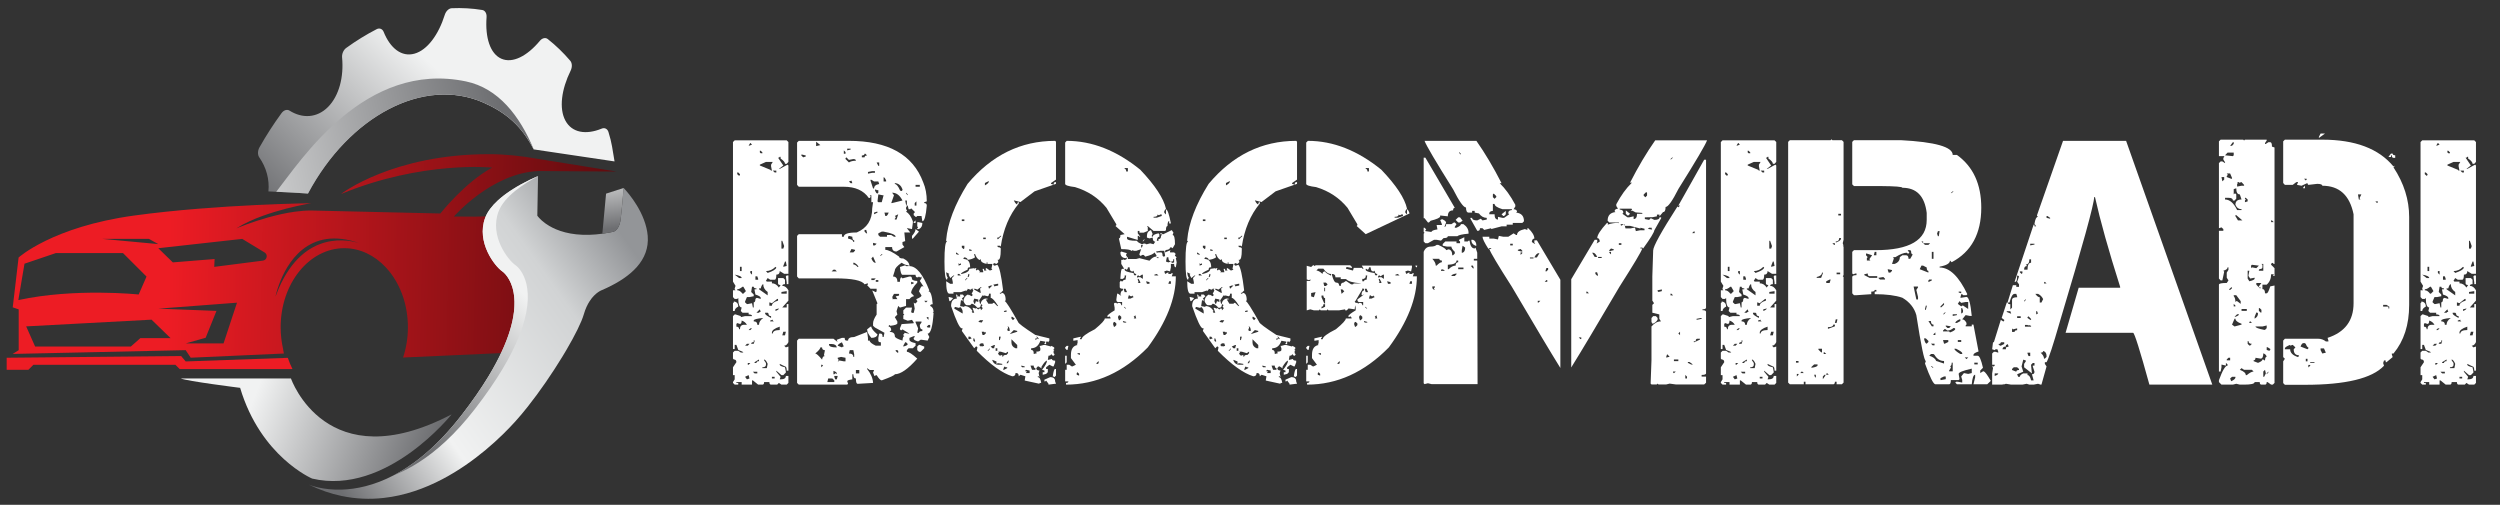 <svg width="208" height="42" viewBox="0 0 208 42" fill="none" xmlns="http://www.w3.org/2000/svg">
<rect x="0" y="0" width="208" height="42" fill="#333333" stroke="none"/>
<path d="M44.814 14.229L51.308 14.274L44.682 13.207C43.357 12.97 42.007 12.827 40.674 12.827C32.696 12.827 28.439 16.089 28.373 16.141C35.149 13.347 40.954 13.944 40.954 13.944C38.688 15.155 36.639 17.763 36.639 17.763L25.881 17.514C25.445 17.514 24.992 17.551 24.538 17.613C23.021 17.821 21.497 18.313 20.566 18.652C20.036 18.846 19.698 18.99 19.666 19.003C19.988 18.793 20.348 18.6 20.728 18.423C22.071 17.797 23.664 17.376 24.719 17.14C25.417 16.983 25.881 16.907 25.881 16.907C25.881 16.907 25.488 16.912 24.803 16.93C23.992 16.951 22.772 16.989 21.308 17.059C18.449 17.196 14.659 17.454 11.164 17.933C4.365 18.863 1.548 21.425 1.548 21.425L1.059 25.57L1.555 25.741V29.133L1.059 29.447L15.448 29.133L15.867 29.761L19.724 29.588L23.622 29.413C23.602 29.344 23.585 29.26 23.57 29.162L23.57 29.16C23.564 29.122 23.559 29.081 23.554 29.039C23.422 28.463 23.35 27.855 23.35 27.226C23.35 23.595 25.72 20.649 28.644 20.649C29.965 20.649 31.171 21.25 32.099 22.242C32.196 22.346 32.29 22.454 32.381 22.567C33.343 23.757 33.938 25.405 33.938 27.225C33.938 28.118 33.796 28.97 33.535 29.746L41.689 29.377L42.566 29.337C42.803 28.872 43.002 28.433 43.169 28.018C44.789 23.996 43.332 22.368 42.892 22.066C42.276 21.644 40.721 19.651 41.472 17.62C41.656 17.121 42.017 16.657 42.455 16.24C42.249 16.253 42.044 16.276 41.85 16.316C41.689 16.5 41.563 16.905 41.341 17.14C41.341 17.14 40.925 17.181 40.762 17.763L40.5 18L39.525 18.025L37.767 18.013C37.768 18.016 40.908 14.379 44.814 14.229ZM12.391 19.875L13.168 20.309L8.511 19.875H12.391ZM1.525 24.967L2.038 21.94L4.646 21.056H10.234L12.19 23.011L11.538 24.502C11.538 24.502 6.228 23.942 1.525 24.967ZM11.677 28.133L10.886 28.831H2.922L2.177 27.155L12.608 26.596L14.192 28.133H11.677ZM19.297 26.457L18.601 28.568H15.465L17.111 28.102L18.011 25.866L13.168 25.68L17.32 25.366L19.718 25.183L19.297 26.457ZM21.871 21.685L17.824 22.204L17.856 21.551L17.32 21.594L14.379 21.831L13.168 20.651L18.786 20.027L20.154 19.875L22.015 21.005C22.313 21.185 22.216 21.642 21.871 21.685ZM29.956 20.25C29.126 19.976 25.333 19.041 23.181 24.02C23.09 24.231 23.002 24.453 22.917 24.686C22.921 24.662 23.002 24.267 23.202 23.711C23.825 21.978 25.618 18.692 29.956 20.25C30.031 20.275 30.082 20.295 30.105 20.304C30.054 20.285 30.005 20.268 29.956 20.25Z" fill="url(#paint0_linear_3753_616)"/>
<path d="M24.335 30.708H14.952L14.598 30.354H2.774L2.36 30.768H0.555V29.764L15.071 29.623L15.448 30.072L23.946 29.772C24.055 30.098 24.186 30.411 24.335 30.708Z" fill="#ED1C24"/>
<path d="M51.13 13.43L44.396 12.428C43.407 10.491 42.121 9.381 40.243 8.547C35.25 6.333 29.043 9.674 25.623 16.102C25.526 16.096 25.417 16.089 25.3 16.081C24.639 16.039 23.596 15.978 22.332 15.926C22.433 14.929 22.15 13.919 21.569 13.09C21.424 12.882 21.431 12.538 21.588 12.26C22.156 11.255 22.77 10.305 23.423 9.413C23.608 9.162 23.879 9.073 24.079 9.199C25.158 9.879 26.375 9.824 27.295 8.896C28.214 7.968 28.615 6.395 28.462 4.782C28.434 4.483 28.576 4.153 28.806 3.987C29.63 3.393 30.474 2.871 31.334 2.429C31.574 2.305 31.817 2.398 31.919 2.651C32.469 4.018 33.415 4.763 34.483 4.465C35.552 4.167 36.482 2.898 37.007 1.23C37.105 0.921 37.344 0.694 37.586 0.684C38.439 0.647 39.289 0.694 40.127 0.832C40.358 0.871 40.506 1.119 40.482 1.432C40.356 3.124 40.779 4.47 41.71 4.883C42.641 5.295 43.853 4.675 44.915 3.399C45.112 3.163 45.384 3.1 45.572 3.248C46.25 3.782 46.876 4.388 47.447 5.058C47.608 5.247 47.621 5.586 47.479 5.874C46.711 7.436 46.497 9.023 47.041 10.035C47.585 11.047 48.751 11.24 50.066 10.699C50.309 10.6 50.541 10.717 50.624 10.985C50.911 11.896 50.962 12.447 51.13 13.43Z" fill="url(#paint1_linear_3753_616)"/>
<path d="M44.41 12.43L44.397 12.428C43.408 10.492 42.122 9.381 40.244 8.548C35.251 6.334 29.044 9.675 25.625 16.103C25.527 16.096 25.418 16.089 25.301 16.082C24.657 16.04 24.207 16.006 22.984 15.955C25.037 13.352 30.367 5.017 38.769 6.774C41.459 7.338 43.238 9.628 44.41 12.43Z" fill="url(#paint2_linear_3753_616)"/>
<path d="M50.476 23.958C50.352 24.016 50.226 24.073 50.099 24.128C50.099 24.128 49.545 24.306 49.057 25.059C48.877 25.337 48.706 25.693 48.575 26.147C48.387 26.799 47.846 27.889 47.115 29.132C47.011 29.31 46.902 29.493 46.789 29.676C45.95 31.053 44.921 32.559 43.907 33.837C43.559 34.278 43.213 34.69 42.876 35.062C42.306 35.693 41.463 36.551 40.402 37.435C39.387 38.282 38.172 39.152 36.804 39.869C35.332 40.64 33.683 41.234 31.916 41.429C30.792 41.555 29.619 41.518 28.415 41.264C27.521 41.076 26.608 40.768 25.684 40.316C25.823 40.374 26.847 40.783 28.43 40.736C29.61 40.7 31.101 40.411 32.772 39.536C32.798 39.523 32.824 39.509 32.849 39.495C32.931 39.452 33.013 39.408 33.095 39.361C33.113 39.35 33.132 39.34 33.15 39.33C33.187 39.31 33.224 39.288 33.261 39.267C33.29 39.25 33.319 39.232 33.348 39.215C33.402 39.183 33.456 39.151 33.511 39.118C33.566 39.084 33.622 39.049 33.678 39.013C33.706 38.995 33.734 38.977 33.763 38.959C33.954 38.836 34.147 38.705 34.342 38.565C34.443 38.493 34.543 38.42 34.645 38.343C34.693 38.308 34.74 38.272 34.788 38.234C34.828 38.203 34.87 38.171 34.91 38.138C34.937 38.117 34.964 38.096 34.991 38.074C35.099 37.988 35.208 37.899 35.317 37.807C35.346 37.783 35.376 37.757 35.405 37.733C36.377 36.904 37.381 35.859 38.396 34.549C39.305 33.376 40.039 32.306 40.629 31.334C40.734 31.162 40.834 30.992 40.929 30.825C40.953 30.783 40.977 30.742 41 30.701C41.005 30.692 41.01 30.684 41.014 30.675C41.056 30.601 41.097 30.528 41.137 30.455C41.299 30.162 41.445 29.879 41.579 29.606C41.612 29.538 41.644 29.471 41.676 29.404C41.681 29.396 41.685 29.387 41.688 29.378C41.741 29.267 41.791 29.157 41.839 29.05C41.863 28.999 41.885 28.947 41.907 28.896C41.913 28.884 41.918 28.872 41.923 28.86C42.056 28.552 42.171 28.257 42.27 27.976C42.275 27.965 42.279 27.955 42.281 27.944C42.311 27.858 42.34 27.773 42.367 27.69C42.413 27.549 42.455 27.411 42.492 27.277C42.53 27.143 42.564 27.012 42.594 26.884C42.604 26.845 42.612 26.806 42.621 26.767C42.622 26.764 42.623 26.762 42.623 26.758C42.633 26.716 42.641 26.675 42.65 26.634C42.675 26.513 42.697 26.395 42.716 26.28C42.716 26.278 42.716 26.275 42.716 26.273C42.754 26.04 42.779 25.82 42.794 25.613V25.611C42.795 25.576 42.798 25.542 42.8 25.508C42.83 24.91 42.767 24.415 42.66 24.012C42.65 23.975 42.64 23.939 42.628 23.903C42.612 23.85 42.595 23.798 42.578 23.748C42.572 23.732 42.566 23.714 42.56 23.698C42.524 23.6 42.486 23.509 42.445 23.425C42.425 23.383 42.404 23.343 42.384 23.304C42.169 22.902 41.925 22.67 41.784 22.573C41.168 22.151 39.613 20.158 40.364 18.127C40.557 17.604 40.943 17.119 41.41 16.688C41.481 16.622 41.553 16.559 41.628 16.495C41.643 16.483 41.657 16.471 41.672 16.458C41.703 16.432 41.734 16.407 41.765 16.382C41.784 16.367 41.803 16.351 41.822 16.336C41.831 16.329 41.839 16.323 41.848 16.316C41.864 16.302 41.883 16.289 41.9 16.275C41.931 16.251 41.961 16.227 41.992 16.205C42.008 16.193 42.023 16.181 42.039 16.169C42.071 16.147 42.102 16.124 42.134 16.101C42.212 16.043 42.291 15.989 42.371 15.935C42.386 15.924 42.402 15.913 42.418 15.902C42.466 15.87 42.514 15.838 42.561 15.807C43.673 15.083 44.765 14.651 44.765 14.651V14.661L44.705 17.944C44.705 17.944 44.906 18.249 45.386 18.593C45.475 18.657 45.575 18.722 45.684 18.787C46.369 19.195 47.454 19.586 49.059 19.536C49.388 19.525 49.739 19.496 50.112 19.444C50.137 19.441 50.161 19.437 50.187 19.433C50.235 19.426 50.284 19.419 50.334 19.411C50.434 19.396 50.535 19.378 50.638 19.359C50.666 19.355 50.694 19.349 50.722 19.344C50.751 19.339 50.779 19.333 50.808 19.327C50.819 19.325 50.829 19.324 50.84 19.321C50.866 19.316 50.891 19.311 50.916 19.305C50.956 19.297 50.997 19.289 51.037 19.28C51.037 19.28 51.038 19.28 51.038 19.279C51.042 19.278 51.053 19.275 51.07 19.269C51.074 19.267 51.078 19.265 51.083 19.263C51.103 19.254 51.128 19.241 51.157 19.223C51.161 19.22 51.166 19.217 51.171 19.213C51.18 19.207 51.189 19.201 51.197 19.194C51.198 19.193 51.2 19.191 51.201 19.191C51.204 19.189 51.206 19.187 51.208 19.185C51.212 19.182 51.217 19.179 51.221 19.176C51.225 19.172 51.229 19.169 51.233 19.165C51.244 19.155 51.255 19.145 51.267 19.134C51.268 19.133 51.269 19.132 51.27 19.131C51.278 19.122 51.286 19.114 51.295 19.105C51.301 19.1 51.306 19.094 51.31 19.088C51.318 19.079 51.326 19.07 51.334 19.06C51.358 19.031 51.383 18.998 51.406 18.961C51.408 18.959 51.41 18.954 51.412 18.952C51.422 18.937 51.431 18.92 51.44 18.903C51.456 18.873 51.473 18.84 51.489 18.806C51.499 18.784 51.509 18.761 51.517 18.737C51.522 18.725 51.527 18.713 51.531 18.7C51.534 18.691 51.538 18.681 51.542 18.67C51.547 18.654 51.553 18.638 51.558 18.62C51.575 18.567 51.59 18.509 51.603 18.446C51.607 18.431 51.61 18.416 51.613 18.401C51.615 18.39 51.617 18.379 51.619 18.369C51.627 18.323 51.634 18.276 51.64 18.226C51.755 17.287 51.883 15.637 51.883 15.637C51.883 15.637 53.346 17.109 53.782 18.959C53.834 19.176 53.871 19.398 53.89 19.624C54.058 21.653 52.486 23.016 50.476 23.958Z" fill="url(#paint3_linear_3753_616)"/>
<path d="M41.471 17.621C40.72 19.652 42.275 21.645 42.891 22.067C43.332 22.369 44.788 23.997 43.168 28.019C42.522 29.623 41.387 31.608 39.502 34.041C37.88 36.136 36.288 37.549 34.808 38.489C34.208 38.87 33.628 39.173 33.071 39.412C32.97 39.456 32.869 39.498 32.77 39.537C32.795 39.523 32.821 39.509 32.847 39.495C32.929 39.451 33.011 39.407 33.093 39.36C33.111 39.35 33.131 39.339 33.149 39.329C33.185 39.309 33.222 39.287 33.258 39.266C33.288 39.249 33.317 39.232 33.346 39.214C33.4 39.182 33.454 39.15 33.508 39.117C33.565 39.082 33.62 39.048 33.676 39.012C33.704 38.994 33.732 38.977 33.76 38.958C33.952 38.835 34.145 38.704 34.34 38.565C34.441 38.493 34.541 38.419 34.643 38.343C34.691 38.307 34.738 38.271 34.785 38.234C34.826 38.202 34.867 38.171 34.908 38.138C34.934 38.117 34.962 38.096 34.989 38.074C35.097 37.987 35.206 37.898 35.315 37.807C35.344 37.782 35.373 37.758 35.403 37.732C36.375 36.904 37.379 35.859 38.394 34.548C39.303 33.375 40.037 32.306 40.627 31.334C44.325 25.234 42.314 22.938 41.783 22.574C41.167 22.151 39.612 20.159 40.362 18.128C40.556 17.605 40.942 17.12 41.408 16.689C41.48 16.623 41.552 16.56 41.626 16.496C41.641 16.484 41.656 16.472 41.671 16.459C41.745 16.396 41.821 16.336 41.898 16.276C41.929 16.252 41.96 16.229 41.991 16.205C42.007 16.193 42.022 16.181 42.038 16.17C42.069 16.147 42.101 16.124 42.132 16.101C42.211 16.044 42.29 15.989 42.369 15.935C42.385 15.924 42.401 15.913 42.416 15.903C42.464 15.871 42.512 15.839 42.56 15.808C43.672 15.085 44.764 14.652 44.764 14.652V14.662C43.625 15.257 41.952 16.319 41.471 17.621Z" fill="url(#paint4_linear_3753_616)"/>
<path d="M51.884 15.64C51.884 15.64 51.756 17.29 51.641 18.229C51.635 18.278 51.627 18.326 51.62 18.371C51.618 18.382 51.616 18.393 51.614 18.403C51.611 18.418 51.608 18.433 51.604 18.448C51.591 18.511 51.576 18.569 51.559 18.623C51.554 18.64 51.548 18.657 51.543 18.673C51.539 18.683 51.536 18.694 51.532 18.703C51.527 18.715 51.523 18.727 51.518 18.739C51.509 18.763 51.5 18.787 51.49 18.808C51.474 18.844 51.457 18.876 51.441 18.906C51.431 18.922 51.422 18.939 51.413 18.954C51.411 18.958 51.409 18.961 51.407 18.964C51.383 19.001 51.36 19.034 51.335 19.063C51.327 19.073 51.319 19.082 51.311 19.091C51.306 19.097 51.302 19.103 51.296 19.108C51.288 19.117 51.28 19.125 51.271 19.134C51.27 19.135 51.269 19.136 51.267 19.137C51.257 19.148 51.245 19.158 51.234 19.168C51.23 19.171 51.226 19.175 51.222 19.178C51.218 19.182 51.214 19.185 51.209 19.188C51.206 19.192 51.203 19.194 51.198 19.196C51.19 19.203 51.181 19.21 51.172 19.216C51.167 19.22 51.162 19.223 51.157 19.226C51.13 19.244 51.104 19.257 51.084 19.266C51.08 19.268 51.075 19.269 51.071 19.271C51.054 19.278 51.043 19.281 51.039 19.282C51.039 19.282 51.038 19.282 51.038 19.282C50.998 19.291 50.958 19.299 50.917 19.308C50.881 19.315 50.845 19.323 50.809 19.329C50.781 19.336 50.752 19.341 50.723 19.346C50.695 19.351 50.667 19.357 50.639 19.362C50.536 19.381 50.435 19.398 50.335 19.413C50.26 19.426 50.186 19.436 50.113 19.446L50.178 18.761L50.425 16.111L51.884 15.64Z" fill="url(#paint5_linear_3753_616)"/>
<path d="M15.039 31.487H24.207C24.207 31.487 27.132 39.94 37.573 34.475C37.573 34.475 32.171 41.272 25.972 39.818C25.972 39.818 21.695 38.009 19.978 32.268C19.978 32.268 15.472 31.701 15.039 31.487Z" fill="url(#paint6_linear_3753_616)"/>
<path d="M66.458 11.719H70.63C73.893 11.719 75.953 12.869 76.811 15.17C77.009 15.632 77.108 16.16 77.108 16.754L76.896 16.824V16.895C77.037 16.895 77.108 16.966 77.108 17.107C77.033 17.975 76.91 18.409 76.74 18.409L76.67 17.97H76.316L76.246 18.041H76.175L76.019 17.899V17.758L76.104 17.687V17.616L75.807 17.334L75.736 17.404H75.595L75.524 17.107H75.383L75.453 17.178L75.383 17.263V17.404L75.453 17.475V17.546L75.383 17.616C75.618 17.748 75.807 18.012 75.948 18.409V18.55L75.878 19.059L75.524 18.988H75.453L75.736 19.342H75.241L75.312 20.063L75.086 20.134V20.346L75.241 20.558L74.591 20.926C74.346 20.926 74.223 20.803 74.223 20.558H73.657V20.785C73.893 20.785 74.275 20.973 74.803 21.35C74.803 21.454 74.921 21.506 75.156 21.506C75.496 21.676 75.666 21.888 75.666 22.142C76.241 22.142 76.792 22.817 77.32 24.165L77.25 24.236C77.429 24.236 77.547 24.594 77.603 25.311C77.462 25.311 77.391 25.358 77.391 25.452C77.58 25.537 77.674 25.707 77.674 25.961H77.603L77.674 26.032C77.599 27.182 77.433 27.758 77.179 27.758L77.32 28.04L77.179 28.337L76.67 28.267H76.599L76.387 28.408C76.142 28.342 76.019 28.267 76.019 28.182V28.111L76.104 28.04V27.97H76.019L75.666 28.111V28.267C75.666 28.389 75.835 28.484 76.175 28.55V28.762L75.948 28.974H75.595L75.453 29.13V29.271C75.614 29.271 75.901 29.459 76.316 29.837C75.552 30.704 74.93 31.138 74.449 31.138C74.449 31.213 74.086 31.383 73.36 31.647C73.256 31.647 73.115 31.501 72.936 31.209L72.724 31.279V31.209L72.639 30.996L72.724 30.784H72.356L72.144 30.629V30.699C72.455 31.086 72.62 31.473 72.639 31.859L71.422 31.93H71.352C71.257 31.93 71.21 31.784 71.21 31.491C71.069 31.491 70.998 31.374 70.998 31.138H70.913V31.562C70.63 31.6 70.489 31.652 70.489 31.718L70.56 31.93L70.489 32.001H66.458L66.317 31.859V28.337L66.458 28.182H69.343L69.626 28.408H69.697L69.626 28.337V28.267L70.05 28.111H70.277C70.277 28.262 70.324 28.337 70.418 28.337H70.56C70.56 28.139 70.729 28.04 71.069 28.04L72.144 27.616L72.215 28.111V28.337H72.356C72.356 28.46 72.526 28.601 72.865 28.762H73.289V28.479C73.148 28.479 73.077 28.432 73.077 28.337V28.111L73.148 27.758H73.289C73.384 27.758 73.431 27.852 73.431 28.04H73.516L73.586 27.687L72.794 27.248L72.639 27.107V26.895C72.639 26.716 72.738 26.475 72.936 26.173V25.311L73.007 25.24L72.568 24.165L72.865 24.306L72.936 24.236V24.024H72.427L72.144 23.727L72.215 23.656V23.585H72.144L71.932 23.656C71.715 23.326 70.899 23.161 69.485 23.161H66.458L66.317 23.005V19.625L66.458 19.483H70.05V19.696H70.206C70.206 19.46 70.564 19.342 71.281 19.342C72.139 18.974 72.568 18.305 72.568 17.334L72.639 16.824H72.497V16.244H72.356L72.427 16.315V16.4L72.356 16.471H72.285C71.852 15.848 71.158 15.537 70.206 15.537H66.458L66.317 15.382V11.86L66.458 11.719ZM67.901 11.789V12.157L68.254 12.072L67.901 11.789ZM70.489 12.369V12.511L70.772 12.44V12.369H70.489ZM70.206 12.511V12.793H70.347V12.652L70.206 12.511ZM71.932 12.793C71.932 12.888 71.856 12.935 71.705 12.935V13.091H71.932C71.932 12.987 72.002 12.935 72.144 12.935L72.002 12.793H71.932ZM66.67 12.864V12.935L66.826 13.091L67.038 13.02V12.935L66.755 12.864H66.67ZM70.418 13.091L70.347 13.161V13.232L70.63 13.515C70.772 13.421 70.965 13.373 71.21 13.373C71.21 13.279 71.14 13.232 70.998 13.232L70.63 13.303L70.418 13.091ZM72.936 13.515L73.077 13.798H73.148V13.515H72.936ZM72.215 14.307V14.448L72.568 14.378H72.794V14.236H72.568L72.215 14.307ZM73.516 14.745V15.099H73.728V15.028C73.652 14.84 73.582 14.745 73.516 14.745ZM72.427 14.957V15.028L72.639 15.679H72.724C72.724 15.481 72.865 15.358 73.148 15.311L73.077 15.099H72.724L72.497 14.957H72.427ZM70.63 15.099L70.772 15.24H70.913L70.843 15.028L70.63 15.099ZM74.449 15.24V15.311C74.581 15.311 74.723 15.481 74.874 15.82L74.944 15.891H75.015L75.086 15.82V15.749C74.982 15.457 74.793 15.287 74.52 15.24H74.449ZM76.175 15.382V15.537H76.528V15.382H76.175ZM72.794 15.82C72.86 16.009 72.931 16.103 73.007 16.103L73.077 16.032V15.82H72.936L72.865 15.749L72.794 15.82ZM74.223 16.032L74.379 16.244L74.152 16.895H74.223L75.086 16.683C74.869 16.249 74.581 16.032 74.223 16.032ZM75.383 16.032V16.103L75.524 16.244V16.174L75.383 16.032ZM73.077 16.174L73.007 16.754L73.077 16.824H73.36L73.516 16.244H73.431L73.077 16.174ZM75.312 16.683L75.383 17.037H75.453V16.683H75.312ZM76.104 16.895V17.107H76.246V16.754L76.104 16.895ZM72.724 17.687V17.829L73.007 17.687V17.616H72.936L72.724 17.687ZM73.586 17.687L73.657 17.97H73.728C73.794 17.97 73.865 17.876 73.94 17.687H73.586ZM74.449 17.97L74.52 18.041V18.126L74.449 18.196V18.267H74.591L74.732 17.829L74.449 17.97ZM76.175 18.338V18.55H76.019V18.479L76.175 18.338ZM76.316 18.479H76.387L76.74 18.55C76.74 18.805 76.646 18.974 76.458 19.059H76.316V18.988L76.387 18.918L76.316 18.833V18.479ZM71.932 19.13V19.271L72.073 19.413H72.144L72.073 19.13H71.932ZM76.175 19.059L76.458 19.271L75.948 19.851H75.878V19.625C76.076 19.399 76.175 19.21 76.175 19.059ZM73.077 19.413V19.554L73.219 19.696H73.799V19.554H74.152L74.379 19.696H74.52C74.52 19.535 74.185 19.394 73.516 19.271H73.36L73.077 19.413ZM70.63 19.625L70.56 19.696V19.851C70.852 19.908 70.998 20.002 70.998 20.134H71.069V19.993C70.965 19.993 70.913 19.894 70.913 19.696L70.63 19.625ZM72.639 20.205V20.417H72.794L72.936 20.276L72.639 20.205ZM70.843 20.714L70.701 20.997H70.998L71.14 20.855V20.785L70.843 20.714ZM73.219 21.28H73.289L73.431 21.138H73.36L73.219 21.28ZM72.497 21.506C72.592 21.723 72.691 21.841 72.794 21.86H72.865L72.639 21.35L72.497 21.506ZM70.998 21.86V22.001C71.111 22.001 71.229 22.072 71.352 22.213H71.422C71.394 22.091 71.276 21.973 71.069 21.86H70.998ZM74.294 23.005C74.539 23.005 74.661 23.151 74.661 23.444H74.874C74.874 23.198 74.921 23.076 75.015 23.076L75.086 23.161L75.666 23.005H75.736C75.831 23.005 75.878 23.081 75.878 23.232C75.953 23.326 76.099 23.373 76.316 23.373V23.514C75.977 23.863 75.807 24.151 75.807 24.377L76.019 24.589V24.66C75.906 24.66 75.788 24.735 75.666 24.886H75.383V25.452L74.874 25.593L74.732 25.452L74.591 25.89L74.661 26.173L74.449 26.386L74.661 26.753V26.895C74.661 26.989 74.468 27.06 74.082 27.107L74.011 27.036L73.94 27.107V27.178C74.063 27.178 74.133 27.277 74.152 27.475L74.011 27.616C74.303 27.616 74.449 27.734 74.449 27.97C74.449 28.083 74.661 28.205 75.086 28.337C75.105 28.092 75.156 27.97 75.241 27.97L75.156 27.899V27.828L75.241 27.758V27.687L75.595 27.758H75.666L75.086 27.404L75.015 27.475H74.944L74.874 27.404V27.319L75.015 26.965L76.019 26.895V26.824L75.878 26.612L75.524 26.683L75.156 26.541V26.244L75.241 26.173L75.156 26.103V25.82L75.383 25.593H75.878L75.807 25.961L75.878 26.032H76.019L76.104 25.678L76.019 25.169L76.104 25.24H76.175L76.316 25.099V25.028L76.246 24.957V24.886C76.528 24.764 76.67 24.665 76.67 24.589L76.458 24.236C76.571 23.943 76.665 23.797 76.74 23.797L76.811 23.868V23.797L76.528 23.373L76.67 23.161V23.005L76.599 23.076H76.528L76.458 23.005L76.387 23.076H76.316C76.222 23.076 76.175 23.005 76.175 22.864H75.086C74.991 22.864 74.921 22.647 74.874 22.213L75.312 22.072L75.383 22.142H75.595V22.072C75.416 22.072 75.222 22.001 75.015 21.86C74.638 22.124 74.449 22.34 74.449 22.51L74.294 23.005ZM69.188 22.581H69.626L69.485 22.439H69.343L69.188 22.581ZM72.497 23.161V23.302H72.724L72.865 23.161H72.497ZM72.865 23.302V23.444H73.077V23.302H72.865ZM75.807 23.444V23.656L76.019 23.585V23.514L75.807 23.444ZM74.379 24.448L74.223 24.731L74.294 24.802L74.223 24.886H74.661L74.52 24.66L74.803 24.589V24.448H74.379ZM76.896 25.028L77.037 25.169L77.179 25.028H76.896ZM77.108 26.386V26.456L77.25 26.612V26.386H77.108ZM76.175 26.753V26.824L76.387 27.319L76.316 27.687H76.458C76.458 27.593 76.552 27.545 76.74 27.545V27.404C76.599 27.404 76.528 27.281 76.528 27.036L76.67 26.824V26.753H76.175ZM77.108 27.178L77.179 27.248H77.391V27.036H77.25L77.108 27.178ZM72.427 27.178H72.497C72.497 27.328 72.667 27.545 73.007 27.828C72.959 28.017 72.79 28.111 72.497 28.111C72.262 27.838 72.144 27.602 72.144 27.404L72.427 27.178ZM69.697 28.762L70.05 28.903L70.135 28.832H70.206L70.05 28.479C69.834 28.573 69.716 28.667 69.697 28.762ZM75.312 28.479L75.156 28.762V28.832C75.401 28.776 75.524 28.705 75.524 28.62L75.383 28.479H75.312ZM68.976 28.62V28.691C69.004 28.832 69.197 28.903 69.555 28.903H69.626C69.579 28.715 69.433 28.62 69.188 28.62H68.976ZM76.458 28.691H76.528L76.896 28.832V28.974L76.599 29.271H76.458L76.316 29.13V28.832L76.458 28.691ZM68.254 28.903C68.254 29.007 68.113 29.177 67.83 29.412C67.924 29.412 68.113 29.582 68.396 29.922C68.424 29.724 68.499 29.625 68.622 29.625L68.551 29.554L68.622 29.2V29.13C68.471 29.13 68.396 29.054 68.396 28.903H68.254ZM70.701 29.13L70.63 29.412C70.876 29.412 70.998 29.507 70.998 29.695H71.069V29.483L70.998 29.13H70.701ZM74.52 29.13V29.2L74.661 29.342H74.732V29.2L74.661 29.13H74.52ZM69.697 29.766V29.837L69.768 29.922V29.992L69.697 30.063H69.768L69.838 29.992L70.206 30.063H70.347V29.766L69.98 29.695L69.697 29.766ZM68.325 30.346V30.558L68.481 30.416L68.396 30.346H68.325ZM71.21 30.784V31.067H71.493V30.784H71.21ZM69.343 30.855V31.138H69.414L69.485 31.067H69.555L69.626 31.138V31.067C69.626 30.992 69.532 30.921 69.343 30.855ZM69.414 31.279V31.35L69.485 31.562H69.626L69.697 31.279H69.414ZM68.905 31.491L68.834 31.788H69.414V31.647L69.258 31.491H68.905ZM61.126 11.676H65.454L65.595 11.818V13.472L65.454 13.628H65.312C65.312 13.505 65.19 13.359 64.945 13.19V13.048H64.874L64.803 13.119H64.733L65.171 13.769L64.803 14.052H64.874L65.525 13.699L65.595 13.769V22.779H65.242L64.874 22.553C64.874 22.751 64.78 22.85 64.591 22.85C64.591 23.133 64.544 23.274 64.45 23.274H64.082L63.87 23.133L63.728 23.359L63.799 23.43H64.223V23.571C64.45 23.571 64.643 23.689 64.803 23.925L64.945 23.712C64.803 23.712 64.733 23.665 64.733 23.571V23.133H65.171L65.312 23.274V23.642C65.162 23.642 65.086 23.689 65.086 23.783C65.284 23.783 65.454 23.906 65.595 24.151V25.014L65.086 25.579H65.454V25.297H65.595V28.465C65.501 28.663 65.383 28.762 65.242 28.762L65.383 28.903L65.595 28.832V30.841H65.454C65.454 30.605 65.407 30.487 65.312 30.487L64.874 30.275V30.346C64.874 30.421 65.02 30.492 65.312 30.558L65.383 30.926V30.996L65.171 31.209H65.015L64.591 30.841V30.926L64.945 31.35L64.874 31.562H64.945C65.237 31.562 65.383 31.468 65.383 31.279H65.595V31.859L65.454 32.001H65.015L64.803 31.859L64.662 32.001H64.153C64.058 32.001 64.011 31.93 64.011 31.788H63.573C63.573 31.93 63.526 32.001 63.431 32.001H63.078L62.639 31.647H62.569V32.001H61.706V31.788H61.267V31.859H61.423V32.001H61.126L60.984 31.859V31.788L61.126 31.562V31.209H60.984V30.558L61.267 30.134C61.267 29.983 61.197 29.907 61.055 29.907L60.984 29.837V29.328L61.126 29.186H61.423L61.635 29.328H61.847L61.776 29.257L61.423 29.115L61.267 28.691H61.126V29.045H60.984V26.301L61.126 26.159H61.197L61.635 26.301V26.386L61.989 26.301H62.569C62.569 26.206 62.474 26.159 62.286 26.159V26.018H61.776L61.635 25.876L61.706 25.579C61.517 25.579 61.423 25.315 61.423 24.787L61.338 24.872H61.126L60.984 24.717V24.151H61.197L61.126 24.066V23.995L61.197 23.783L60.984 23.43V11.818L61.126 11.676ZM62.427 11.888L62.286 12.115H62.356L62.569 12.03L62.427 11.888ZM63.219 12.539V12.68L63.29 12.751H63.431V12.68L63.29 12.539H63.219ZM63.219 13.699V13.769L64.082 14.123L64.153 14.194H64.223L64.153 13.84V13.699L64.294 13.472H63.728L63.219 13.699ZM64.294 14.194L64.45 14.349H64.591V14.194H64.294ZM61.338 14.349V14.491L61.493 14.632L61.564 14.561V14.491L61.423 14.349H61.338ZM65.015 20.035V20.686H65.171L65.242 20.474L65.086 20.035H65.015ZM65.312 21.761L65.171 22.128V22.199L65.454 22.128L65.383 21.761H65.312ZM61.564 22.199V22.553H61.706V22.199H61.564ZM63.728 22.553L63.87 22.708C64.294 22.567 64.534 22.421 64.591 22.27L64.52 22.199C64.285 22.435 64.021 22.553 63.728 22.553ZM62.427 22.553V22.708L62.569 22.85V22.553H62.427ZM61.126 22.85L61.493 23.133H61.706C61.706 23.01 61.512 22.916 61.126 22.85ZM62.851 22.991V23.274H63.078V23.203L63.007 22.991H62.851ZM65.595 22.92V23.642H65.454V23.5L65.383 22.991L65.454 22.92H65.595ZM63.148 23.995V24.066L63.87 24.575V24.292C63.624 24.123 63.502 23.906 63.502 23.642C63.426 23.642 63.356 23.76 63.29 23.995H63.148ZM61.338 24.066V24.151C61.489 24.151 61.635 24.245 61.776 24.434H61.847L62.059 24.222L61.847 23.854H61.776C61.616 23.995 61.47 24.066 61.338 24.066ZM62.569 23.854L62.498 24.292L62.71 24.505V24.646L62.356 24.717H62.144L61.989 25.084V25.155L62.144 25.297H62.215L62.569 25.226L62.639 25.579H62.71V25.155C62.804 25.155 62.851 25.061 62.851 24.872L62.936 24.787H63.007L63.29 24.872V24.787C63.29 24.693 63.144 24.599 62.851 24.505L62.781 24.151V24.066H62.936V23.995C62.785 23.995 62.71 23.948 62.71 23.854H62.569ZM65.015 24.292V24.434H65.454V24.222L65.015 24.292ZM64.223 25.226L64.011 25.155V25.438H64.223C64.223 25.249 64.393 25.108 64.733 25.014V24.872H64.662L64.223 25.226ZM61.055 25.084C61.3 25.113 61.423 25.254 61.423 25.509C61.225 25.612 61.126 25.735 61.126 25.876H60.984V25.226L61.055 25.155V25.084ZM64.52 25.735V25.876C64.709 25.801 64.803 25.73 64.803 25.664L64.52 25.735ZM62.936 26.018H63.148L63.219 25.947H63.29L63.219 25.735L62.936 26.018ZM63.657 26.018V26.089C63.657 26.164 63.822 26.287 64.153 26.456V26.301C64.011 26.301 63.94 26.23 63.94 26.089L63.87 26.018H63.657ZM62.71 26.669V26.739C62.908 26.739 63.007 26.834 63.007 27.022H63.148C63.148 26.805 63.266 26.617 63.502 26.456C62.974 26.503 62.71 26.574 62.71 26.669ZM64.082 26.669V26.739H64.379L64.294 26.669V26.598L64.082 26.669ZM61.706 26.669C61.706 26.857 61.659 26.951 61.564 26.951L61.338 26.881L61.267 26.951V27.178C61.418 27.178 61.493 27.248 61.493 27.39H61.564C61.564 27.145 61.682 27.022 61.918 27.022H62.144C62.05 26.852 61.904 26.735 61.706 26.669ZM64.223 27.673V27.743H64.294C64.313 27.555 64.506 27.46 64.874 27.46V27.178C64.44 27.319 64.223 27.484 64.223 27.673ZM62.286 27.46H62.427L62.569 27.319H62.427L62.286 27.46ZM65.171 27.602L65.086 27.899H65.312L65.383 27.602H65.171ZM62.71 28.323V28.465C62.569 28.465 62.498 28.512 62.498 28.606H62.71L62.781 28.394V28.323H62.71ZM61.989 28.762H62.215L62.356 28.606H62.144L61.989 28.762ZM62.781 30.134V30.204H62.936C62.936 30.101 63.007 30.049 63.148 30.049V29.907L62.781 30.134ZM63.573 29.907V29.978L63.728 30.204V30.346C63.728 30.487 63.629 30.558 63.431 30.558V30.629H63.799L63.87 30.275C63.775 30.049 63.676 29.926 63.573 29.907ZM62.215 30.204V30.346H62.286L62.427 30.204H62.215ZM62.639 30.926L62.781 31.067H63.007V30.926H62.639ZM61.989 31.35L62.144 31.562L62.356 31.491L62.286 31.209L61.989 31.35ZM64.223 31.35V31.491H64.45V31.35H64.223ZM65.595 22.92V23.642H65.454V23.5L65.383 22.991L65.454 22.92H65.595ZM61.055 25.084C61.3 25.113 61.423 25.254 61.423 25.509C61.225 25.612 61.126 25.735 61.126 25.876H60.984V25.226L61.055 25.155V25.084Z" fill="white"/>
<path d="M87.787 11.719L87.858 11.789V14.943L87.447 15.226V15.297L87.659 15.368C87.659 15.226 87.702 15.155 87.787 15.155H87.858V15.297L86.075 15.919L84.901 16.81L84.35 16.669C84.444 16.876 84.538 16.989 84.633 17.008C84.633 16.876 84.675 16.81 84.76 16.81V16.938C83.977 17.881 83.478 19.073 83.261 20.516L83.19 20.445H82.978C82.978 20.54 83.049 20.587 83.19 20.587L83.261 20.657V20.799C83.261 21.346 83.19 21.619 83.049 21.619H82.978L83.049 21.69V21.831L82.907 21.959L82.709 21.888L82.638 21.959V22.029L82.709 22.1H82.78L82.978 22.029C83.148 22.199 83.308 22.911 83.459 24.165L83.261 24.363H83.19V24.434H83.317V24.363C83.553 24.363 83.671 24.57 83.671 24.985L83.6 25.056C83.704 25.084 84.072 25.66 84.703 26.782C84.703 26.885 85.184 27.248 86.146 27.871L87.306 28.154V28.352L87.235 28.422V28.493L87.179 28.422H87.037V28.634H86.896V28.564L86.966 28.493V28.422L86.556 28.352C86.415 28.766 86.16 28.974 85.793 28.974V29.115C85.934 29.115 86.005 29.205 86.005 29.384V29.455L86.273 29.384L86.217 29.313V29.257C86.443 29.257 86.556 29.21 86.556 29.115V28.974L86.486 28.776H86.556L86.825 28.705H86.966L87.447 28.832V28.776C87.636 28.842 87.73 28.908 87.73 28.974L87.659 29.045V29.115H87.73L87.659 29.186V29.384L87.73 29.455V29.526L87.659 29.596H87.589L87.447 29.455C87.447 29.549 87.377 29.596 87.235 29.596L87.179 29.936H87.235L87.518 29.865C87.518 29.959 87.608 30.006 87.787 30.006V30.148L87.659 30.487H87.589L87.306 30.346L87.037 30.558V30.699H87.179V30.968L87.037 31.11L86.754 31.18V30.968H86.896V30.827L86.698 30.77C86.971 30.431 87.108 30.176 87.108 30.006C87.004 30.006 86.844 30.19 86.627 30.558L86.698 30.629H86.627L86.415 30.487H86.344L86.217 30.629C86.217 30.761 86.306 30.827 86.486 30.827L86.415 31.039L86.486 31.378L86.415 31.308H86.344V31.378C86.486 31.378 86.58 31.539 86.627 31.859H86.486V31.93L85.255 31.661L85.312 31.308L84.901 31.18L84.76 31.308C84.76 31.128 84.694 31.039 84.562 31.039H84.491C84.491 31.218 84.402 31.308 84.222 31.308C83.393 31.053 82.407 30.346 81.266 29.186L81.323 28.903L81.266 28.832H81.196L81.054 28.974L80.022 27.531L80.093 27.319H80.022C79.852 27.319 79.555 26.701 79.131 25.466C79.131 25.051 79.291 24.844 79.612 24.844L79.541 24.505C79.635 24.505 79.682 24.575 79.682 24.717L79.753 24.646H79.81L79.88 24.717V24.505H80.093L80.234 24.646L80.022 24.844L80.093 24.915V25.056L80.022 24.985H79.951L79.88 25.466L80.234 25.537V25.466C80.517 25.466 80.743 25.603 80.913 25.876L80.842 25.947L80.913 26.018H81.054L80.913 25.608H80.984L81.196 25.678V25.608L81.394 25.749L81.465 25.678H81.606V25.82L81.747 25.678V25.608L81.677 25.537V25.466L81.747 25.395L81.677 25.325H81.606C81.606 25.513 81.535 25.608 81.394 25.608H81.323C81.116 25.381 80.955 25.268 80.842 25.268L80.715 25.395H80.432C80.338 25.377 80.248 25.264 80.163 25.056C80.163 24.83 80.276 24.646 80.503 24.505L80.573 24.575V24.505L80.842 24.646L80.913 24.575V24.505L80.842 24.434L80.984 24.165L80.913 24.094L80.984 24.024H80.842L80.786 24.094H80.715L80.503 24.024V24.094L80.361 24.236V24.165L79.951 24.306H79.329V24.434H78.989C78.81 24.434 78.721 24.09 78.721 23.401L79.06 23.613H79.272V23.472L79.201 23.133L79.4 22.92H79.329L79.06 23.133L78.919 22.85L78.989 22.793L78.721 22.652C78.749 22.925 78.791 23.062 78.848 23.062L78.791 23.274C78.65 23.274 78.579 22.77 78.579 21.761C78.579 20.657 78.65 20.106 78.791 20.106L78.721 20.035V19.964C78.843 18.559 79.437 17.004 80.503 15.297C82.502 12.911 84.93 11.719 87.787 11.719ZM88.749 11.719C90.861 11.719 92.902 12.52 94.873 14.123C96.099 15.415 96.81 16.494 97.008 17.362L96.867 17.56V17.701L97.008 17.843V17.419C97.131 17.419 97.268 17.81 97.419 18.592H97.277V18.394C97.183 18.394 97.136 18.531 97.136 18.805C97.051 18.805 97.008 18.918 97.008 19.144L96.938 19.215H95.976L95.495 18.805H95.424L95.495 18.875V19.215L95.156 19.356H94.802V19.215H94.661V19.413L94.873 19.696H94.802L94.731 19.625H94.661V19.964L93.769 19.696V19.837C93.769 19.969 94.048 20.035 94.604 20.035C94.604 20.11 94.741 20.205 95.014 20.318L95.212 20.247L95.283 20.318V20.247L95.354 20.318H95.424L95.693 20.247L95.976 20.318L96.117 20.106C95.976 20.106 95.905 19.993 95.905 19.766L95.636 19.837L95.424 19.766V19.625C95.424 19.37 95.537 19.21 95.764 19.144L95.905 19.483L95.835 19.554V19.696H95.905C95.905 19.573 96.066 19.479 96.386 19.413L96.457 19.483V19.696C96.334 19.696 96.263 19.809 96.245 20.035H96.386V19.894C96.528 19.894 96.598 19.804 96.598 19.625L96.655 19.554V19.483H96.528V19.413H96.655L96.726 19.483H96.796L97.489 19.144L97.631 19.356L97.56 19.554C97.692 19.554 97.758 19.809 97.758 20.318L97.56 20.657L97.489 20.587H97.348C97.348 20.709 97.235 20.78 97.008 20.799L96.938 20.869V20.997L97.419 20.799L97.348 20.869V20.997H97.687L97.829 21.138L97.758 21.209V21.28L97.9 21.407L97.829 21.478L97.9 21.831L97.829 22.241C97.734 22.241 97.687 22.147 97.687 21.959H97.419V22.241L97.348 22.581L97.079 22.51L96.867 22.581L96.938 22.793L97.207 22.652V22.793H97.419L97.489 22.722H97.56V22.793L97.489 22.991H97.829C97.829 24.82 97.051 26.791 95.495 28.903C93.468 30.968 91.2 32.001 88.692 32.001V31.859C88.824 31.859 88.89 31.817 88.89 31.732H88.621V30.77H88.749V30.346H88.961L89.173 30.487H89.229L89.512 30.346L89.102 29.794V29.526C89.102 29.035 89.286 28.762 89.654 28.705L89.583 28.634L89.654 28.564V28.295L89.3 28.352V28.154L89.922 28.012V28.083L89.852 28.154V28.224H89.993C89.993 28.036 90.361 27.758 91.096 27.39C91.643 26.937 91.917 26.64 91.917 26.499H92.398V26.428L92.327 26.357V26.301L92.256 26.357H92.129V26.301C92.129 26.225 92.332 26.065 92.737 25.82V25.608L92.68 25.268L92.737 25.198H92.879L92.949 25.268L93.02 25.198H93.091C93.223 25.198 93.289 25.264 93.289 25.395H93.359V25.127H93.02C92.926 25.127 92.879 25.056 92.879 24.915L92.949 24.434H93.02L93.218 24.575H93.289L93.218 24.505C93.246 24.278 93.317 24.165 93.43 24.165V24.024C93.251 24.024 93.161 23.976 93.161 23.882V23.472L93.218 23.401V23.345L93.289 23.401H93.43C93.43 23.316 93.501 23.274 93.642 23.274L93.699 22.92H93.572V23.062L93.43 23.203H93.218V23.133C93.246 22.623 93.293 22.369 93.359 22.369H93.501V22.312L93.289 21.959V21.619H93.43V21.548L93.501 21.619H93.572C93.704 21.619 93.769 21.548 93.769 21.407H93.84V21.548H94.533L94.802 21.478L95.636 21.69C95.835 21.464 96.014 21.35 96.174 21.35L96.315 21.478H96.386V21.407C96.245 21.407 96.174 21.365 96.174 21.28H96.245L96.047 20.997C95.999 21.119 95.745 21.237 95.283 21.35L95.156 21.209H95.014L94.944 21.28H94.873L94.802 21.209V21.138L94.944 20.728L94.533 20.869H94.321L94.25 20.799L94.18 20.869H94.123C94.057 20.775 93.779 20.728 93.289 20.728L93.091 19.837C93.175 19.837 93.218 19.743 93.218 19.554L93.572 19.483L92.808 18.805L92.879 18.734V18.663L92.058 17.291C91.379 16.461 90.507 15.886 89.442 15.566C88.895 15.5 88.621 15.41 88.621 15.297V11.86L88.749 11.719ZM93.572 13.982V14.052C93.656 14.052 93.699 14.123 93.699 14.264H93.84V13.982H93.572ZM81.945 15.226V15.424C82.143 15.32 82.257 15.207 82.285 15.085H82.228L81.945 15.226ZM96.315 17.843C96.315 17.975 96.202 18.041 95.976 18.041V18.111H96.245L96.655 17.97V17.843H96.528L96.457 17.899H96.386L96.315 17.843ZM80.022 18.253V18.394H80.234V18.253H80.022ZM83.19 19.625C83.19 19.719 83.119 19.766 82.978 19.766V19.894H83.049L83.317 19.625H83.19ZM81.804 19.766V19.894H82.016V19.766H81.804ZM95.212 19.894V19.964L95.085 20.106V20.035L95.212 19.894ZM94.944 20.375V20.587H95.014L95.085 20.375H94.944ZM80.022 20.445V20.587L80.163 20.728L80.234 20.657V20.445H80.022ZM80.644 20.728V20.869H80.842V20.799L80.644 20.728ZM96.174 20.926L96.245 20.997V21.067L96.315 20.997H96.598C96.683 20.997 96.726 21.091 96.726 21.28L96.796 21.35H96.867L96.938 21.28L96.867 20.869H96.528L96.174 20.926ZM79.541 20.997V21.138L79.753 21.209V21.138L79.541 20.997ZM93.289 20.926L93.769 21.067L93.699 21.138V21.28L93.769 21.35V21.407L93.699 21.478C93.378 21.478 93.218 21.317 93.218 20.997L93.289 20.926ZM81.054 21.138V21.209L81.125 21.407C80.974 21.52 80.767 21.591 80.503 21.619C80.503 21.506 80.413 21.435 80.234 21.407L80.163 21.478V21.548C80.531 21.548 80.715 21.779 80.715 22.241H80.644C80.55 22.241 80.503 22.308 80.503 22.439C80.135 22.6 79.951 22.718 79.951 22.793H80.022C80.437 22.699 80.644 22.557 80.644 22.369L81.054 22.312V22.369L81.125 22.312H81.266L81.196 22.369V22.439L81.266 22.51L81.323 22.439H81.394L81.535 22.581L81.465 22.652H81.804V22.581L81.747 22.369H81.875V22.51H82.087L82.016 22.439V22.312H82.087L82.356 22.51L82.568 22.439L82.497 22.369V22.312L82.568 21.959H82.157V21.831H82.087V21.959C81.766 21.893 81.606 21.779 81.606 21.619V21.548L81.535 21.619H81.465C81.304 21.515 81.191 21.355 81.125 21.138H81.054ZM97.079 21.407L97.008 21.761L97.207 21.831L97.419 21.761L97.489 21.831V21.888L97.687 21.831V21.548H97.631C97.631 21.69 97.584 21.761 97.489 21.761C97.301 21.761 97.207 21.643 97.207 21.407H97.079ZM79.753 21.888V22.1L79.951 22.029V21.888L79.88 21.959H79.81L79.753 21.888ZM93.84 22.241C93.84 22.373 93.793 22.439 93.699 22.439L93.642 22.369H93.572V22.439C93.572 22.553 93.821 22.647 94.321 22.722C94.321 22.854 94.368 22.92 94.463 22.92L94.533 22.85V22.793C94.392 22.793 94.321 22.699 94.321 22.51L94.25 22.581H94.18C94.057 22.581 93.991 22.468 93.982 22.241H93.84ZM79.682 22.793V22.92H79.951L79.81 22.793H79.682ZM80.573 22.793L80.503 23.062C80.597 23.062 80.644 22.991 80.644 22.85V22.793H80.573ZM96.047 22.85V22.92H96.386L96.245 22.793L96.047 22.85ZM94.802 22.991L94.731 22.92H94.661L94.604 22.991V23.133L94.661 23.062H94.873L95.085 23.203V22.85H95.014L94.802 22.991ZM80.305 23.274V23.345L80.503 23.133H80.432L80.305 23.274ZM94.661 23.203V23.274L94.731 23.472L94.661 23.543H94.873V23.472L94.731 23.203H94.661ZM95.354 23.401L95.424 23.613H95.636V23.472L95.354 23.401ZM97.277 23.401L97.207 23.613H97.419V23.401H97.277ZM82.638 23.684L82.709 23.755V23.826L83.049 23.755V23.613H82.978L82.638 23.684ZM82.228 23.826L82.285 24.024L82.568 23.755H82.426L82.228 23.826ZM81.323 24.094L81.125 24.024H81.054V24.094L81.535 24.363H81.606L81.535 24.024L81.677 23.882H81.606L81.323 24.094ZM93.501 24.024V24.094L93.572 24.306H93.769L93.642 24.024H93.501ZM82.285 24.434C82.285 24.575 82.242 24.646 82.157 24.646L81.875 24.575V24.646L81.804 24.575H81.747L81.465 24.985L81.535 25.268H81.606C81.606 25.08 81.719 24.938 81.945 24.844H82.157V24.915H82.016L82.228 25.268H82.568L82.638 25.198H82.709L82.978 25.466H83.049C82.766 25.014 82.558 24.787 82.426 24.787V24.434H82.285ZM93.911 24.575L93.84 24.844H94.052L94.321 24.717L94.25 24.646V24.575L94.18 24.646H94.052L93.982 24.575H93.911ZM78.919 24.717H78.989L79.272 24.787V24.844L79.06 25.056H78.989L78.919 24.717ZM81.054 24.844L80.984 25.056L81.054 25.268H81.125L81.196 25.056L81.394 25.127V24.915L81.054 24.844ZM79.47 25.537L79.4 25.608V25.678L80.093 26.089V25.947C80.093 25.787 80.022 25.65 79.88 25.537L79.81 25.608H79.753L79.47 25.537ZM93.501 25.537L93.642 25.678H93.699L93.572 25.537H93.501ZM83.529 25.876V25.947H83.742V25.82L83.529 25.876ZM93.02 26.428L93.091 26.64H93.161L93.289 26.499V26.357L93.161 26.23C93.067 26.23 93.02 26.296 93.02 26.428ZM94.321 26.357L94.392 26.428L94.321 26.499H94.533L94.463 26.23L94.321 26.357ZM84.152 26.357V26.499L84.279 26.64L84.421 26.499L84.222 26.357H84.152ZM81.394 26.782L81.677 26.838L81.804 26.64H81.535L81.394 26.782ZM93.43 26.711V26.782L93.501 26.838H93.699V26.782L93.43 26.711ZM92.61 26.98L92.68 27.192H92.737L92.879 27.05V26.909L92.737 26.782C92.652 26.782 92.61 26.848 92.61 26.98ZM83.798 27.121L83.869 27.192V27.262L83.798 27.46L83.869 27.531H84.01C84.01 27.296 83.94 27.159 83.798 27.121ZM84.35 27.46L84.01 27.8L84.633 27.602V27.531L84.35 27.46ZM81.677 27.602L81.747 27.871H81.875L82.016 27.743V27.602L81.945 27.673L81.875 27.602H81.677ZM80.573 28.012V28.224H80.644L80.842 28.154L80.715 28.012H80.573ZM83.119 28.012V28.295H83.19L83.261 28.012H83.119ZM86.217 28.012L86.273 28.083V28.154H86.146V28.295L86.344 28.154L86.415 28.224V28.154L86.273 28.012H86.217ZM80.984 28.154V28.352L81.054 28.422H81.125V28.352L81.054 28.154H80.984ZM84.152 28.224V28.493C84.152 28.719 84.265 28.88 84.491 28.974H84.633V28.705L84.152 28.224ZM81.465 28.705L81.606 28.832L81.677 28.776V28.832L81.875 28.776L81.804 28.564H81.606L81.465 28.705ZM82.426 28.832L82.568 28.974H82.709L82.78 28.705H82.709L82.426 28.832ZM88.749 28.776H88.89L88.819 29.115H88.749L88.621 28.974V28.903L88.749 28.776ZM82.157 29.186H82.228L82.356 29.045V28.974L82.157 29.186ZM82.836 28.974V29.186H82.978V28.974H82.836ZM83.049 29.257L83.119 29.313L83.049 29.384V29.455L83.19 29.596L83.388 29.526V29.667H83.459C83.459 29.573 83.553 29.526 83.742 29.526L83.869 29.384V29.257L83.671 29.384L83.261 29.257H83.049ZM89.654 29.384V29.455L89.852 29.526V29.384H89.654ZM88.621 29.596H88.749V30.148L88.621 30.275V29.596ZM82.568 29.936V30.006C82.662 30.233 82.822 30.346 83.049 30.346H83.388V30.275L83.049 30.218L82.836 30.275L82.907 30.218V30.077L82.568 29.936ZM83.869 30.006L83.742 30.218H83.869L83.94 30.006H83.869ZM91.224 30.218V30.275H91.365L91.436 30.077H91.365L91.224 30.218ZM84.972 30.416V30.487L85.043 30.558H85.255V30.487L84.972 30.416ZM85.736 30.416L85.863 30.77H86.146V30.629C86.052 30.629 86.005 30.558 86.005 30.416H85.736ZM83.529 30.558L83.459 30.77H83.529L83.798 30.629V30.558H83.671L83.6 30.487L83.529 30.558ZM85.382 30.77L85.312 30.827V30.897H85.453L85.382 30.968V31.039H85.665V30.827L85.382 30.77ZM87.787 30.699H87.858V31.251L87.787 31.308V31.378L87.589 31.308C87.645 30.902 87.711 30.699 87.787 30.699ZM89.654 30.968L89.583 31.039V31.18L89.781 31.251V31.11L89.654 30.968ZM87.377 31.378C87.65 31.378 87.787 31.496 87.787 31.732L87.858 31.93H87.787L87.235 32.001V31.93L87.037 31.661L86.966 31.732H86.896V31.59L87.377 31.378Z" fill="white"/>
<path d="M107.843 11.719L107.913 11.789V14.943L107.503 15.226V15.297L107.715 15.368C107.715 15.226 107.758 15.155 107.843 15.155H107.913V15.297L106.131 15.919L104.957 16.81L104.406 16.669C104.5 16.876 104.594 16.989 104.688 17.008C104.688 16.876 104.731 16.81 104.816 16.81V16.938C104.033 17.881 103.533 19.073 103.317 20.516L103.246 20.445H103.034C103.034 20.54 103.104 20.587 103.246 20.587L103.317 20.657V20.799C103.317 21.346 103.246 21.619 103.104 21.619H103.034L103.104 21.69V21.831L102.963 21.959L102.765 21.888L102.694 21.959V22.029L102.765 22.1H102.836L103.034 22.029C103.203 22.199 103.364 22.911 103.515 24.165L103.317 24.363H103.246V24.434H103.373V24.363C103.609 24.363 103.727 24.57 103.727 24.985L103.656 25.056C103.76 25.084 104.127 25.66 104.759 26.782C104.759 26.885 105.24 27.248 106.202 27.871L107.362 28.154V28.352L107.291 28.422V28.493L107.234 28.422H107.093V28.634H106.951V28.564L107.022 28.493V28.422L106.612 28.352C106.471 28.766 106.216 28.974 105.848 28.974V29.115C105.99 29.115 106.06 29.205 106.06 29.384V29.455L106.329 29.384L106.273 29.313V29.257C106.499 29.257 106.612 29.21 106.612 29.115V28.974L106.541 28.776H106.612L106.881 28.705H107.022L107.503 28.832V28.776C107.692 28.842 107.786 28.908 107.786 28.974L107.715 29.045V29.115H107.786L107.715 29.186V29.384L107.786 29.455V29.526L107.715 29.596H107.645L107.503 29.455C107.503 29.549 107.432 29.596 107.291 29.596L107.234 29.936H107.291L107.574 29.865C107.574 29.959 107.663 30.006 107.843 30.006V30.148L107.715 30.487H107.645L107.362 30.346L107.093 30.558V30.699H107.234V30.968L107.093 31.11L106.81 31.18V30.968H106.951V30.827L106.753 30.77C107.027 30.431 107.164 30.176 107.164 30.006C107.06 30.006 106.9 30.19 106.683 30.558L106.753 30.629H106.683L106.471 30.487H106.4L106.273 30.629C106.273 30.761 106.362 30.827 106.541 30.827L106.471 31.039L106.541 31.378L106.471 31.308H106.4V31.378C106.541 31.378 106.636 31.539 106.683 31.859H106.541V31.93L105.311 31.661L105.367 31.308L104.957 31.18L104.816 31.308C104.816 31.128 104.75 31.039 104.618 31.039H104.547C104.547 31.218 104.457 31.308 104.278 31.308C103.449 31.053 102.463 30.346 101.322 29.186L101.379 28.903L101.322 28.832H101.252L101.11 28.974L100.078 27.531L100.148 27.319H100.078C99.908 27.319 99.611 26.701 99.187 25.466C99.187 25.051 99.347 24.844 99.668 24.844L99.597 24.505C99.691 24.505 99.738 24.575 99.738 24.717L99.809 24.646H99.865L99.936 24.717V24.505H100.148L100.29 24.646L100.078 24.844L100.148 24.915V25.056L100.078 24.985H100.007L99.936 25.466L100.29 25.537V25.466C100.573 25.466 100.799 25.603 100.969 25.876L100.898 25.947L100.969 26.018H101.11L100.969 25.608H101.039L101.252 25.678V25.608L101.45 25.749L101.52 25.678H101.662V25.82L101.803 25.678V25.608L101.732 25.537V25.466L101.803 25.395L101.732 25.325H101.662C101.662 25.513 101.591 25.608 101.45 25.608H101.379C101.171 25.381 101.011 25.268 100.898 25.268L100.771 25.395H100.488C100.394 25.377 100.304 25.264 100.219 25.056C100.219 24.83 100.332 24.646 100.559 24.505L100.629 24.575V24.505L100.898 24.646L100.969 24.575V24.505L100.898 24.434L101.039 24.165L100.969 24.094L101.039 24.024H100.898L100.841 24.094H100.771L100.559 24.024V24.094L100.417 24.236V24.165L100.007 24.306H99.385V24.434H99.045C98.866 24.434 98.776 24.09 98.776 23.401L99.116 23.613H99.328V23.472L99.257 23.133L99.455 22.92H99.385L99.116 23.133L98.974 22.85L99.045 22.793L98.776 22.652C98.805 22.925 98.847 23.062 98.904 23.062L98.847 23.274C98.706 23.274 98.635 22.77 98.635 21.761C98.635 20.657 98.706 20.106 98.847 20.106L98.776 20.035V19.964C98.899 18.559 99.493 17.004 100.559 15.297C102.557 12.911 104.986 11.719 107.843 11.719ZM102.001 15.226V15.424C102.199 15.32 102.312 15.207 102.341 15.085H102.284L102.001 15.226ZM100.078 18.253V18.394H100.29V18.253H100.078ZM103.246 19.625C103.246 19.719 103.175 19.766 103.034 19.766V19.894H103.104L103.373 19.625H103.246ZM101.86 19.766V19.894H102.072V19.766H101.86ZM100.078 20.445V20.587L100.219 20.728L100.29 20.657V20.445H100.078ZM100.7 20.728V20.869H100.898V20.799L100.7 20.728ZM99.597 20.997V21.138L99.809 21.209V21.138L99.597 20.997ZM101.11 21.138V21.209L101.181 21.407C101.03 21.52 100.823 21.591 100.559 21.619C100.559 21.506 100.469 21.435 100.29 21.407L100.219 21.478V21.548C100.587 21.548 100.771 21.779 100.771 22.241H100.7C100.606 22.241 100.559 22.308 100.559 22.439C100.191 22.6 100.007 22.718 100.007 22.793H100.078C100.493 22.699 100.7 22.557 100.7 22.369L101.11 22.312V22.369L101.181 22.312H101.322L101.252 22.369V22.439L101.322 22.51L101.379 22.439H101.45L101.591 22.581L101.52 22.652H101.86V22.581L101.803 22.369H101.93V22.51H102.143L102.072 22.439V22.312H102.143L102.411 22.51L102.624 22.439L102.553 22.369V22.312L102.624 21.959H102.213V21.831H102.143V21.959C101.822 21.893 101.662 21.779 101.662 21.619V21.548L101.591 21.619H101.52C101.36 21.515 101.247 21.355 101.181 21.138H101.11ZM99.809 21.888V22.1L100.007 22.029V21.888L99.936 21.959H99.865L99.809 21.888ZM99.738 22.793V22.92H100.007L99.865 22.793H99.738ZM100.629 22.793L100.559 23.062C100.653 23.062 100.7 22.991 100.7 22.85V22.793H100.629ZM100.361 23.274V23.345L100.559 23.133H100.488L100.361 23.274ZM102.694 23.684L102.765 23.755V23.826L103.104 23.755V23.613H103.034L102.694 23.684ZM102.284 23.826L102.341 24.024L102.624 23.755H102.482L102.284 23.826ZM101.379 24.094L101.181 24.024H101.11V24.094L101.591 24.363H101.662L101.591 24.024L101.732 23.882H101.662L101.379 24.094ZM102.341 24.434C102.341 24.575 102.298 24.646 102.213 24.646L101.93 24.575V24.646L101.86 24.575H101.803L101.52 24.985L101.591 25.268H101.662C101.662 25.08 101.775 24.938 102.001 24.844H102.213V24.915H102.072L102.284 25.268H102.624L102.694 25.198H102.765L103.034 25.466H103.104C102.822 25.014 102.614 24.787 102.482 24.787V24.434H102.341ZM98.974 24.717H99.045L99.328 24.787V24.844L99.116 25.056H99.045L98.974 24.717ZM101.11 24.844L101.039 25.056L101.11 25.268H101.181L101.252 25.056L101.45 25.127V24.915L101.11 24.844ZM99.526 25.537L99.455 25.608V25.678L100.148 26.089V25.947C100.148 25.787 100.078 25.65 99.936 25.537L99.865 25.608H99.809L99.526 25.537ZM103.585 25.876V25.947H103.797V25.82L103.585 25.876ZM104.208 26.357V26.499L104.335 26.64L104.476 26.499L104.278 26.357H104.208ZM101.45 26.782L101.732 26.838L101.86 26.64H101.591L101.45 26.782ZM103.854 27.121L103.925 27.192V27.262L103.854 27.46L103.925 27.531H104.066C104.066 27.296 103.995 27.159 103.854 27.121ZM104.406 27.46L104.066 27.8L104.688 27.602V27.531L104.406 27.46ZM101.732 27.602L101.803 27.871H101.93L102.072 27.743V27.602L102.001 27.673L101.93 27.602H101.732ZM100.629 28.012V28.224H100.7L100.898 28.154L100.771 28.012H100.629ZM103.175 28.012V28.295H103.246L103.317 28.012H103.175ZM101.039 28.154V28.352L101.11 28.422H101.181V28.352L101.11 28.154H101.039ZM104.208 28.224V28.493C104.208 28.719 104.321 28.88 104.547 28.974H104.688V28.705L104.208 28.224ZM101.52 28.705L101.662 28.832L101.732 28.776V28.832L101.93 28.776L101.86 28.564H101.662L101.52 28.705ZM102.482 28.832L102.624 28.974H102.765L102.836 28.705H102.765L102.482 28.832ZM102.213 29.186H102.284L102.411 29.045V28.974L102.213 29.186ZM102.892 28.974V29.186H103.034V28.974H102.892ZM103.104 29.257L103.175 29.313L103.104 29.384V29.455L103.246 29.596L103.444 29.526V29.667H103.515C103.515 29.573 103.609 29.526 103.797 29.526L103.925 29.384V29.257L103.727 29.384L103.317 29.257H103.104ZM102.624 29.936V30.006C102.718 30.233 102.878 30.346 103.104 30.346H103.444V30.275L103.104 30.218L102.892 30.275L102.963 30.218V30.077L102.624 29.936ZM103.925 30.006L103.797 30.218H103.925L103.995 30.006H103.925ZM105.028 30.416V30.487L105.099 30.558H105.311V30.487L105.028 30.416ZM105.792 30.416L105.919 30.77H106.202V30.629C106.108 30.629 106.06 30.558 106.06 30.416H105.792ZM103.585 30.558L103.515 30.77H103.585L103.854 30.629V30.558H103.727L103.656 30.487L103.585 30.558ZM105.438 30.77L105.367 30.827V30.897H105.509L105.438 30.968V31.039H105.721V30.827L105.438 30.77ZM113.627 19.483L112.878 18.805L112.934 18.734V18.663L112.114 17.291C111.435 16.461 110.563 15.886 109.497 15.566C108.95 15.5 108.677 15.41 108.677 15.297V11.86L108.818 11.719C110.921 11.719 112.958 12.52 114.929 14.123C116.164 15.415 116.876 16.494 117.064 17.362L116.923 17.56V17.701L117.064 17.843V17.419C117.13 17.419 117.201 17.532 117.276 17.758L113.627 19.483ZM113.627 13.982V14.052C113.722 14.052 113.769 14.123 113.769 14.264H113.896V13.982H113.627ZM116.371 17.843C116.371 17.975 116.258 18.041 116.032 18.041V18.111H116.315L116.725 17.97V17.843H116.583L116.513 17.899H116.442L116.371 17.843ZM113.896 22.241C113.896 22.373 113.849 22.439 113.755 22.439L113.698 22.369H113.627V22.439C113.627 22.553 113.877 22.647 114.377 22.722C114.377 22.854 114.424 22.92 114.518 22.92L114.589 22.85V22.793C114.448 22.793 114.377 22.699 114.377 22.51L114.306 22.581H114.236C114.113 22.581 114.047 22.468 114.037 22.241H113.896ZM110.106 25.311C110.106 25.452 110.054 25.523 109.95 25.523V25.664L110.247 25.523V25.311H110.106ZM109.95 24.589V24.731L110.176 25.24H110.247V24.802C110.153 24.802 110.106 24.731 110.106 24.589H109.95ZM109.087 24.377V24.66L109.313 24.731L109.455 24.306L109.087 24.377ZM111.548 24.08L111.619 24.448L111.845 24.236L111.69 24.08H111.548ZM110.176 23.939V24.236H110.247V23.939H110.176ZM110.106 23.514L110.176 23.797H110.318L110.459 23.656L110.318 23.514H110.106ZM109.526 22.51C109.667 22.51 109.837 22.605 110.035 22.793C110.035 22.652 110.106 22.581 110.247 22.581C110.247 22.656 110.412 22.774 110.742 22.934V22.793C110.516 22.793 110.304 22.647 110.106 22.355H109.667L109.526 22.51ZM109.71 30.968L109.639 31.039V31.18L109.837 31.251V31.11L109.71 30.968ZM111.279 30.218V30.275H111.421L111.492 30.077H111.421L111.279 30.218ZM109.71 29.384V29.455L109.908 29.526V29.384H109.71ZM112.666 26.98L112.736 27.192H112.793L112.934 27.05V26.909L112.793 26.782C112.708 26.782 112.666 26.848 112.666 26.98ZM113.486 26.711V26.782L113.557 26.838H113.755V26.782L113.486 26.711ZM114.377 26.357L114.448 26.428L114.377 26.499H114.589L114.518 26.23L114.377 26.357ZM113.076 26.428L113.146 26.64H113.217L113.344 26.499V26.357L113.217 26.23C113.123 26.23 113.076 26.296 113.076 26.428ZM113.557 25.537L113.698 25.678H113.755L113.627 25.537H113.557ZM113.967 24.575L113.896 24.844H114.108L114.377 24.717L114.306 24.646V24.575L114.236 24.646H114.108L114.037 24.575H113.967ZM113.557 24.024V24.094L113.627 24.306H113.825L113.698 24.024H113.557ZM117.333 23.401L117.262 23.613H117.474V23.401H117.333ZM115.409 23.401L115.48 23.613H115.692V23.472L115.409 23.401ZM114.716 23.203V23.274L114.787 23.472L114.716 23.543H114.929V23.472L114.787 23.203H114.716ZM114.858 22.991L114.787 22.92H114.716L114.66 22.991V23.133L114.716 23.062H114.929L115.141 23.203V22.85H115.07L114.858 22.991ZM116.102 22.85V22.92H116.442L116.3 22.793L116.102 22.85ZM113.33 24.561L113.274 24.575H113.344L113.33 24.561ZM106.273 28.012L106.329 28.083V28.154H106.202V28.295L106.4 28.154L106.471 28.224V28.154L106.329 28.012H106.273ZM117.913 22.1L117.885 22.241C117.819 22.241 117.776 22.194 117.757 22.1H117.913ZM113.217 23.585V23.571C112.567 23.524 112.156 23.406 111.987 23.217H111.548V23.076H111.11C111.11 22.887 111.011 22.793 110.813 22.793V22.864C110.926 23.297 111.048 23.514 111.18 23.514C111.331 23.514 111.407 23.585 111.407 23.727L111.477 23.797H111.548C111.548 23.609 111.624 23.514 111.774 23.514L111.987 23.373L112.411 23.656H112.567L112.637 23.585H113.217ZM113.344 23.401H113.486C113.486 23.316 113.557 23.274 113.698 23.274L113.755 22.92H113.627V23.062L113.486 23.203H113.344V23.401ZM113.344 22.369H113.429V22.312L113.302 22.1H117.474V22.241L117.404 22.581L117.135 22.51L116.923 22.581L116.994 22.793L117.262 22.652V22.793H117.474L117.545 22.722H117.616V22.793L117.545 22.991H117.885C117.885 24.82 117.107 26.791 115.551 28.903C113.524 30.968 111.256 32.001 108.748 32.001V31.859C108.88 31.859 108.946 31.817 108.946 31.732H108.677V30.77H108.804V30.346H109.016L109.229 30.487H109.285L109.568 30.346L109.158 29.794V29.526C109.158 29.035 109.342 28.762 109.71 28.705L109.639 28.634L109.71 28.564V28.295L109.356 28.352V28.154L109.978 28.012V28.083L109.908 28.154V28.224H110.049C110.049 28.036 110.417 27.758 111.152 27.39C111.699 26.937 111.973 26.64 111.973 26.499H112.453V26.428L112.383 26.357V26.301L112.312 26.357H112.185V26.301C112.185 26.225 112.387 26.065 112.793 25.82V25.608L112.75 25.395L112.708 25.735L112.199 25.664L112.057 25.82H111.916V25.735L111.407 25.82H110.53L110.459 25.735L110.388 25.82H109.879L109.809 25.735L109.738 25.82H109.313L109.016 25.735L108.734 25.82H108.719V23.373H109.016V23.217L108.946 23.302H108.875L108.719 23.246V22.114L109.087 22.213L109.243 22.072H109.313L109.384 22.142L109.455 22.072H112.34L112.482 22.213V22.284H112.411L112.057 22.213L111.987 22.284V22.355L112.567 22.51L112.637 22.284H113.344V22.369ZM112.779 25.212L112.793 25.198H112.934L113.005 25.268L113.076 25.198H113.146C113.278 25.198 113.344 25.264 113.344 25.395H113.415V25.127H113.076C112.981 25.127 112.934 25.056 112.934 24.915L113.5 24.49L113.33 24.561L113.274 24.505C113.302 24.278 113.373 24.165 113.486 24.165V24.024C113.429 24.024 113.377 24.019 113.33 24.009L113.344 24.08L112.779 25.028L112.708 25.099L112.779 25.169V25.212ZM107.432 31.378C107.706 31.378 107.843 31.496 107.843 31.732L107.913 31.93H107.843L107.291 32.001V31.93L107.093 31.661L107.022 31.732H106.951V31.59L107.432 31.378ZM107.843 30.699H107.913V31.251L107.843 31.308V31.378L107.645 31.308C107.701 30.902 107.767 30.699 107.843 30.699ZM108.677 29.596H108.804V30.148L108.677 30.275V29.596ZM108.804 28.776H108.946L108.875 29.115H108.804L108.677 28.974V28.903L108.804 28.776Z" fill="white"/>
<path d="M118.521 11.719H122.835C123.552 12.737 124.249 13.911 124.928 15.24H124.773C125.244 15.693 125.678 16.292 126.074 17.037V17.178L125.932 17.404C126.121 17.423 126.215 17.494 126.215 17.616L126.145 17.687C126.578 17.734 126.795 17.975 126.795 18.409L126.654 18.55H125.862V18.691H125.352V18.833H124.928L124.065 19.059V18.988L123.486 19.13L123.344 18.988H123.132C123.132 19.13 123.08 19.201 122.976 19.201H122.906L122.34 18.196V18.126H122.481C122.481 18.267 122.623 18.338 122.906 18.338L123.203 18.196L123.344 18.338L123.698 18.267V18.126C123.443 18.126 123.226 18.003 123.047 17.758L122.693 17.687V17.546H122.481V17.687H122.184C122.043 17.687 121.972 17.546 121.972 17.263C121.765 17.263 121.406 16.758 120.897 15.749C119.455 13.449 118.662 12.105 118.521 11.719ZM137.403 31.986L137.332 31.916L137.403 29.978V27.163C137.639 26.881 137.903 26.739 138.195 26.739L138.054 26.527V26.159L137.474 26.018V25.367L137.615 25.226L137.474 25.014V22.991L137.544 20.841C137.544 20.502 138.219 19.281 139.567 17.178L139.638 17.249L139.779 17.107H139.638L141.787 13.289H141.943V25.593C141.943 25.688 141.844 25.735 141.646 25.735V25.806C141.844 25.806 141.943 25.853 141.943 25.947V31.053C141.943 31.147 141.82 31.194 141.575 31.194V31.336H141.943V31.845L141.787 31.986H139.425L138.916 31.916L138.633 31.986H137.983L137.912 31.916L137.841 31.986H137.403ZM140.359 31.491V31.336L140.218 31.194V31.491H140.359ZM121.392 12.652V12.723L121.548 12.864V12.793L121.392 12.652ZM139.425 30.912H139.199V30.982L139.27 31.053L139.425 30.912ZM118.45 13.119H118.592L121.039 17.291C120.944 17.291 120.897 17.362 120.897 17.503C120.605 17.503 120.459 17.668 120.459 17.998L119.822 17.928V17.998C119.822 18.111 119.558 18.234 119.03 18.366L118.889 18.508H118.804L118.521 18.154H118.45V13.119ZM140.713 30.332H140.854L140.571 30.119H140.43V30.19L140.713 30.332ZM139.638 30.049V29.907H139.27V30.049H139.638ZM138.916 29.681L138.704 29.469L138.633 29.681V29.752L138.916 29.681ZM140.995 28.465L141.434 28.253V28.182H141.222C141.127 28.182 141.08 28.253 141.08 28.394H140.925V28.465H140.995ZM139.779 27.885V27.602L139.638 27.743L139.779 27.885ZM124.278 16.103L124.207 16.174V16.4L124.348 16.541L124.49 16.4V16.315L124.278 16.103ZM137.474 26.881L137.403 26.81V26.456L137.544 26.301H137.771L137.912 26.456V26.598C137.818 26.767 137.672 26.885 137.474 26.951V26.881ZM124.207 16.966V17.546C124.009 17.565 123.91 17.635 123.91 17.758V17.829H124.348C124.348 18.121 124.443 18.267 124.631 18.267V18.041L124.999 18.126H125.14L125.565 17.829L125.494 17.758V17.687C125.494 17.565 125.593 17.494 125.791 17.475V17.404H124.999C124.565 17.272 124.348 17.126 124.348 16.966H124.207ZM141.222 26.598L141.575 26.527V26.456H141.505L141.151 26.527V26.598H141.222ZM125.282 17.546V17.829L125.14 17.97H125.07L124.928 17.829L125.282 17.546ZM121.322 18.083H121.477L121.689 18.366L121.477 18.508H121.322L121.109 18.295L121.322 18.083ZM119.964 18.225C120.181 18.319 120.298 18.413 120.317 18.508L120.176 18.875C120.27 18.875 120.317 18.8 120.317 18.649H120.756L120.968 18.508H121.039L121.18 18.649L121.039 18.875V18.946H121.18C121.425 18.842 121.548 18.743 121.548 18.649H121.76C122.043 18.847 122.184 19.087 122.184 19.37V19.441C121.656 19.488 121.345 19.559 121.251 19.653H120.459C120.459 19.757 120.341 19.809 120.105 19.809L119.893 20.021L119.525 19.95H119.313L118.804 20.233H118.592L118.45 20.092V19.441L118.521 19.37L118.45 19.3V18.946H118.521L118.662 19.087L118.592 19.158V19.229L119.101 19.3C119.101 19.205 119.266 19.135 119.596 19.087L119.525 18.72H119.964V18.649L119.822 18.295H119.893L119.964 18.225ZM129.822 30.615C129.002 29.294 127.658 27.046 125.791 23.868C124.622 22.039 123.995 20.987 123.91 20.714H124.065V20.643H123.91L123.839 20.714C123.509 20.195 123.344 19.856 123.344 19.696H123.91V19.851H124.278L124.631 19.922L124.702 19.625L125.07 19.696H125.494L125.932 19.413L126.145 19.554H126.215C126.215 19.318 126.432 19.153 126.866 19.059L127.078 19.13V18.988H127.149C127.488 19.309 127.658 19.597 127.658 19.851C127.535 19.851 127.465 19.945 127.446 20.134L127.658 20.276H127.729L127.658 20.205V19.993H127.87L129.822 23.274V30.615ZM139.199 24.575L139.058 24.434H138.987V24.575H139.199ZM138.266 24.222V24.08L137.912 24.151V24.222L137.983 24.292L138.266 24.222ZM121.831 20.092H122.114L122.184 20.021H122.269C122.316 20.455 122.458 20.672 122.693 20.672L122.764 20.601L122.906 21.025V21.534H122.623V21.676H122.906L122.934 31.958H119.101L118.804 31.887L118.521 31.958L118.45 31.887V20.954C118.563 20.662 118.757 20.516 119.03 20.516C119.257 20.516 119.422 20.469 119.525 20.375H119.667C120.1 20.573 120.317 20.719 120.317 20.813L120.529 20.742C120.727 20.789 120.826 20.954 120.826 21.237H120.897L121.039 21.096V20.954C120.85 20.775 120.756 20.629 120.756 20.516H120.388L120.034 20.445V20.304L120.247 20.092H121.18V20.233H121.477V20.092L121.392 20.021V19.95L121.831 19.738V20.092ZM122.411 19.95H122.552C122.741 20.026 122.835 20.191 122.835 20.445H122.764C122.528 20.351 122.411 20.186 122.411 19.95ZM125.649 20.276V20.417H125.862V20.276H125.649ZM121.689 20.445L121.619 20.813V21.025H121.689C121.831 20.978 121.901 20.837 121.901 20.601L121.689 20.445ZM126.286 20.785V20.855L126.583 20.926H126.654V20.855L126.512 20.714L126.286 20.785ZM126.512 20.997V21.209L126.654 21.067V20.997H126.512ZM127.658 21.421H127.87L128.082 21.067H128.011C127.889 21.067 127.771 21.185 127.658 21.421ZM127.29 21.421V21.506H127.587V21.421H127.29ZM119.172 21.534C119.36 21.742 119.455 21.93 119.455 22.1H119.525C119.704 21.911 119.851 21.817 119.964 21.817V21.676C119.822 21.676 119.752 21.629 119.752 21.534H119.172ZM121.18 21.676C121.18 21.893 120.94 22.011 120.459 22.029V22.397H120.529C120.718 22.199 120.911 22.1 121.109 22.1C121.109 21.911 121.18 21.817 121.322 21.817V21.676H121.18ZM122.411 22.1V22.171L122.552 22.326H122.623L122.552 22.1H122.411ZM121.322 22.256V22.397H121.76V22.256H121.322ZM128.662 22.298L128.591 22.51V22.581H128.662L128.804 22.439V22.298H128.662ZM119.964 22.397L119.893 22.468V22.538H120.176V22.468L119.964 22.397ZM120.756 22.963H121.039L121.18 22.821V22.751C120.897 22.798 120.756 22.869 120.756 22.963ZM128.521 23.444H128.733V23.302H128.662L128.521 23.444ZM119.172 23.826V23.981L119.313 24.123H119.384L119.313 24.052V23.981L119.384 23.896V23.826H119.172ZM140.995 19.399V19.257H140.925L140.783 19.399H140.995ZM127.941 25.028V25.169H128.011L128.153 25.028H127.941ZM135.621 17.786L135.479 17.928H135.409L135.267 17.786V17.503L135.621 17.786ZM139.001 13.218V13.289L139.157 13.147V13.076L139.001 13.218ZM131.349 28.069L131.491 28.21H131.562V28.069H131.349ZM132.057 24.264H131.986V24.405H132.198L132.057 24.264ZM132.735 22.652V22.793L132.877 22.934H132.948V22.864L132.877 22.652H132.735ZM132.962 21.379V21.464H133.259V21.379H132.962ZM132.537 21.025H132.467L132.679 21.379H132.891C132.778 21.143 132.66 21.025 132.537 21.025ZM133.895 20.954V21.025L134.037 21.166V20.954H133.895ZM134.037 20.672L133.895 20.813V20.884H133.966L134.263 20.813V20.742L134.037 20.672ZM134.687 20.233V20.375H134.899V20.233H134.687ZM135.677 17.532C135.857 17.4 135.814 17.343 135.55 17.362H134.758V17.433C134.956 17.451 135.055 17.522 135.055 17.645V17.715L134.984 17.786L135.409 18.083H135.55L135.918 17.998V18.225C136.106 18.225 136.201 18.078 136.201 17.786H136.639V17.715C136.469 17.706 136.286 17.692 136.088 17.673L135.819 17.532H135.677ZM136.752 16.188V16.273L136.894 16.414L137.035 16.273V16.047L136.964 15.976L136.752 16.188ZM134.687 18.564V18.508H133.895L133.754 18.366C133.754 17.932 133.971 17.692 134.404 17.645L134.334 17.574C134.334 17.451 134.428 17.381 134.617 17.362L134.475 17.136V16.994C134.871 16.249 135.305 15.65 135.776 15.198H135.621C136.3 13.868 136.997 12.694 137.714 11.676H142.028C141.886 12.063 141.094 13.406 139.652 15.707C139.143 16.716 138.784 17.22 138.577 17.22C138.577 17.503 138.506 17.645 138.365 17.645L138.068 17.998V17.857H137.856V17.998L137.502 18.069C137.323 18.078 137.106 18.083 136.851 18.083V18.225L137.205 18.295L137.346 18.154L137.643 18.295C137.926 18.295 138.068 18.225 138.068 18.083H138.209V18.154L137.643 19.158C137.615 19.347 137.304 19.851 136.71 20.672L136.639 20.601H136.484V20.672H136.639C136.554 20.945 135.927 21.996 134.758 23.826C132.891 27.003 131.547 29.252 130.727 30.572V23.232L132.679 19.95H132.891V20.162L132.82 20.233H132.891L133.103 20.092C133.084 19.903 133.014 19.809 132.891 19.809C132.891 19.554 133.16 19.135 133.697 18.55H133.768V18.691L133.98 18.621C134.31 18.545 134.546 18.526 134.687 18.564ZM137.46 19.102C137.431 19.064 137.417 19.012 137.417 18.946H137.205L137.106 19.045L137.46 19.102ZM136.823 19.031L136.484 18.946V19.017L135.621 18.79H135.197V18.649H135.154L135.239 19.003H135.663L136.031 18.932L136.102 19.229L136.455 19.158H136.823V19.031ZM135.097 18.649H134.829C134.848 18.677 134.857 18.715 134.857 18.762H134.928L135.097 18.649Z" fill="white"/>
<path d="M143.315 11.676H147.643L147.784 11.818V13.472L147.643 13.628H147.502C147.502 13.505 147.379 13.359 147.134 13.19V13.048H147.063L146.992 13.119H146.922L147.36 13.769L146.992 14.052H147.063L147.714 13.699L147.784 13.769V22.779H147.431L147.063 22.553C147.063 22.751 146.969 22.85 146.78 22.85C146.78 23.133 146.733 23.274 146.639 23.274H146.271L146.059 23.133L145.917 23.359L145.988 23.43H146.412V23.571C146.639 23.571 146.832 23.689 146.992 23.925L147.134 23.712C146.992 23.712 146.922 23.665 146.922 23.571V23.133H147.36L147.502 23.274V23.642C147.351 23.642 147.275 23.689 147.275 23.783C147.473 23.783 147.643 23.906 147.784 24.151V25.014L147.275 25.579H147.643V25.297H147.784V28.465C147.69 28.663 147.572 28.762 147.431 28.762L147.572 28.903L147.784 28.832V30.841H147.643C147.643 30.605 147.596 30.487 147.502 30.487L147.063 30.275V30.346C147.063 30.421 147.209 30.492 147.502 30.558L147.572 30.926V30.996L147.36 31.209H147.205L146.78 30.841V30.926L147.134 31.35L147.063 31.562H147.134C147.426 31.562 147.572 31.468 147.572 31.279H147.784V31.859L147.643 32.001H147.205L146.992 31.859L146.851 32.001H146.342C146.247 32.001 146.2 31.93 146.2 31.788H145.762C145.762 31.93 145.715 32.001 145.62 32.001H145.267L144.828 31.647H144.758V32.001H143.895V31.788H143.456V31.859H143.612V32.001H143.315L143.174 31.859V31.788L143.315 31.562V31.209H143.174V30.558L143.456 30.134C143.456 29.983 143.386 29.907 143.244 29.907L143.174 29.837V29.328L143.315 29.186H143.612L143.824 29.328H144.036L143.966 29.257L143.612 29.115L143.456 28.691H143.315V29.045H143.174V26.301L143.315 26.159H143.386L143.824 26.301V26.386L144.178 26.301H144.758C144.758 26.206 144.663 26.159 144.475 26.159V26.018H143.966L143.824 25.876L143.895 25.579C143.706 25.579 143.612 25.315 143.612 24.787L143.527 24.872H143.315L143.174 24.717V24.151H143.386L143.315 24.066V23.995L143.386 23.783L143.174 23.43V11.818L143.315 11.676ZM144.616 11.888L144.475 12.115H144.546L144.758 12.03L144.616 11.888ZM145.408 12.539V12.68L145.479 12.751H145.62V12.68L145.479 12.539H145.408ZM145.408 13.699V13.769L146.271 14.123L146.342 14.194H146.412L146.342 13.84V13.699L146.483 13.472H145.917L145.408 13.699ZM146.483 14.194L146.639 14.349H146.78V14.194H146.483ZM143.527 14.349V14.491L143.683 14.632L143.753 14.561V14.491L143.612 14.349H143.527ZM147.205 20.035V20.686H147.36L147.431 20.474L147.275 20.035H147.205ZM147.502 21.761L147.36 22.128V22.199L147.643 22.128L147.572 21.761H147.502ZM143.753 22.199V22.553H143.895V22.199H143.753ZM145.917 22.553L146.059 22.708C146.483 22.567 146.724 22.421 146.78 22.27L146.709 22.199C146.474 22.435 146.21 22.553 145.917 22.553ZM144.616 22.553V22.708L144.758 22.85V22.553H144.616ZM143.315 22.85L143.683 23.133H143.895C143.895 23.01 143.702 22.916 143.315 22.85ZM145.041 22.991V23.274H145.267V23.203L145.196 22.991H145.041ZM147.784 22.92V23.642H147.643V23.5L147.572 22.991L147.643 22.92H147.784ZM145.338 23.995V24.066L146.059 24.575V24.292C145.814 24.123 145.691 23.906 145.691 23.642C145.616 23.642 145.545 23.76 145.479 23.995H145.338ZM143.527 24.066V24.151C143.678 24.151 143.824 24.245 143.966 24.434H144.036L144.248 24.222L144.036 23.854H143.966C143.805 23.995 143.659 24.066 143.527 24.066ZM144.758 23.854L144.687 24.292L144.899 24.505V24.646L144.546 24.717H144.333L144.178 25.084V25.155L144.333 25.297H144.404L144.758 25.226L144.828 25.579H144.899V25.155C144.993 25.155 145.041 25.061 145.041 24.872L145.125 24.787H145.196L145.479 24.872V24.787C145.479 24.693 145.333 24.599 145.041 24.505L144.97 24.151V24.066H145.125V23.995C144.975 23.995 144.899 23.948 144.899 23.854H144.758ZM147.205 24.292V24.434H147.643V24.222L147.205 24.292ZM146.412 25.226L146.2 25.155V25.438H146.412C146.412 25.249 146.582 25.108 146.922 25.014V24.872H146.851L146.412 25.226ZM143.244 25.084C143.489 25.113 143.612 25.254 143.612 25.509C143.414 25.612 143.315 25.735 143.315 25.876H143.174V25.226L143.244 25.155V25.084ZM146.709 25.735V25.876C146.898 25.801 146.992 25.73 146.992 25.664L146.709 25.735ZM145.125 26.018H145.338L145.408 25.947H145.479L145.408 25.735L145.125 26.018ZM145.847 26.018V26.089C145.847 26.164 146.012 26.287 146.342 26.456V26.301C146.2 26.301 146.13 26.23 146.13 26.089L146.059 26.018H145.847ZM144.899 26.669V26.739C145.097 26.739 145.196 26.834 145.196 27.022H145.338C145.338 26.805 145.455 26.617 145.691 26.456C145.163 26.503 144.899 26.574 144.899 26.669ZM146.271 26.669V26.739H146.568L146.483 26.669V26.598L146.271 26.669ZM143.895 26.669C143.895 26.857 143.848 26.951 143.753 26.951L143.527 26.881L143.456 26.951V27.178C143.607 27.178 143.683 27.248 143.683 27.39H143.753C143.753 27.145 143.871 27.022 144.107 27.022H144.333C144.239 26.852 144.093 26.735 143.895 26.669ZM146.412 27.673V27.743H146.483C146.502 27.555 146.695 27.46 147.063 27.46V27.178C146.629 27.319 146.412 27.484 146.412 27.673ZM144.475 27.46H144.616L144.758 27.319H144.616L144.475 27.46ZM147.36 27.602L147.275 27.899H147.502L147.572 27.602H147.36ZM144.899 28.323V28.465C144.758 28.465 144.687 28.512 144.687 28.606H144.899L144.97 28.394V28.323H144.899ZM144.178 28.762H144.404L144.546 28.606H144.333L144.178 28.762ZM144.97 30.134V30.204H145.125C145.125 30.101 145.196 30.049 145.338 30.049V29.907L144.97 30.134ZM145.762 29.907V29.978L145.917 30.204V30.346C145.917 30.487 145.818 30.558 145.62 30.558V30.629H145.988L146.059 30.275C145.965 30.049 145.866 29.926 145.762 29.907ZM144.404 30.204V30.346H144.475L144.616 30.204H144.404ZM144.828 30.926L144.97 31.067H145.196V30.926H144.828ZM144.178 31.35L144.333 31.562L144.546 31.491L144.475 31.209L144.178 31.35ZM146.412 31.35V31.491H146.639V31.35H146.412ZM147.784 22.92V23.642H147.643V23.5L147.572 22.991L147.643 22.92H147.784ZM143.244 25.084C143.489 25.113 143.612 25.254 143.612 25.509C143.414 25.612 143.315 25.735 143.315 25.876H143.174V25.226L143.244 25.155V25.084Z" fill="white"/>
<path d="M152.381 11.591L152.452 11.662H153.244L153.385 11.803V19.95L153.315 20.233L153.385 20.445H153.315L153.385 20.516V22.892L153.315 22.977L153.385 23.048V31.831L153.244 31.972H152.805V31.76H152.664C152.664 31.902 152.617 31.972 152.523 31.972H150.217V31.76H150.076V31.972H148.916L148.774 31.831V11.803L148.916 11.662H152.31L152.381 11.591ZM154.248 11.662H158.138C161.023 11.813 162.466 12.223 162.466 12.893H162.819C164.168 13.864 164.842 15.325 164.842 17.277C164.842 19.436 164.021 20.95 162.381 21.817L162.239 21.676C162.239 21.911 161.952 22.081 161.377 22.185V22.256C162.206 22.256 162.975 22.996 163.682 24.476L163.611 24.561H163.328L163.258 24.476H163.173L163.102 24.773H163.173L163.611 24.703C163.8 24.703 163.946 25.23 164.05 26.287H163.894L163.541 26.216L163.258 26.569C163.39 26.569 163.508 26.669 163.611 26.866V27.008L163.541 27.079V27.149H164.05V27.008H164.191L164.615 29.243C164.333 29.337 164.191 29.431 164.191 29.526V29.596H164.545C164.686 29.596 164.832 29.931 164.983 30.6L164.757 30.827V31.039L164.983 30.897H165.054C165.167 30.945 165.36 31.209 165.634 31.689L165.337 31.972H164.191L164.333 31.392V31.18C164.191 31.18 164.097 31.444 164.05 31.972H162.819L162.678 31.831L162.748 31.76H162.89L163.258 31.831V31.619L163.173 31.322L163.399 31.039L163.753 31.11L164.05 31.039V30.671C163.324 30.831 162.961 30.978 162.961 31.11L163.031 31.548L162.961 31.619H162.31C162.31 31.855 162.263 31.972 162.169 31.972H161.023C160.863 31.972 160.575 31.397 160.16 30.247L160.231 30.035C160.099 30.035 159.835 28.762 159.439 26.216C159.269 25.612 158.883 25.131 158.279 24.773C157.713 24.575 156.945 24.476 155.974 24.476V24.264H156.115V24.123H155.974C155.974 24.217 155.879 24.264 155.691 24.264V24.476L154.46 24.561H154.248L154.107 24.405V23.048C154.107 22.944 154.225 22.892 154.46 22.892V22.751H154.39L154.177 22.821L154.107 22.751V20.954L154.248 20.813H156.044C158.883 20.813 160.302 19.974 160.302 18.295V17.715C160.132 16.32 159.458 15.622 158.279 15.622C158.279 15.537 157.68 15.49 156.483 15.481H154.248L154.107 15.339V11.803L154.248 11.662ZM162.31 16.061H162.381L162.536 15.919H162.466L162.31 16.061ZM152.947 17.786V17.928H153.173V17.786H152.947ZM161.235 19.229L161.164 19.441L161.235 19.653H161.306L161.377 19.229H161.235ZM153.018 19.809C153.018 19.997 152.923 20.092 152.735 20.092V20.162H152.805C153.022 20.068 153.145 19.974 153.173 19.88V19.809H153.018ZM159.863 20.092L160.16 20.375H160.443L160.584 20.233H160.005V20.092H159.863ZM152.452 20.233L152.593 20.375H152.664V20.233H152.452ZM158.718 20.813L158.859 21.025L158.788 21.096H158.718L158.647 21.025C158.402 21.025 158.086 21.148 157.699 21.393H157.487L157.558 21.464V21.534L157.416 21.959H157.628C157.921 21.855 158.067 21.666 158.067 21.393L158.279 21.237H158.576C158.718 21.237 158.788 21.336 158.788 21.534H158.93L159.142 21.166C159.048 21.166 159 21.072 159 20.884L158.93 20.813H158.718ZM155.974 20.954L155.903 21.237H156.115V20.954H155.974ZM160.726 20.954V21.534H160.867V20.954H160.726ZM155.252 21.096V21.237L155.394 21.393L155.323 21.464V21.676H155.62L155.549 21.605V21.534L155.761 21.237L155.323 21.096H155.252ZM159.863 22.1L159.722 22.397L160.443 22.68V22.538C160.349 22.538 160.302 22.444 160.302 22.256L160.005 22.1H159.863ZM157.063 22.468L157.133 22.68H157.275L157.416 22.538V22.468L157.063 22.397V22.468ZM151.589 22.68C151.589 22.859 151.443 22.982 151.151 23.048V23.118H151.518L151.66 22.751V22.68H151.589ZM152.805 22.68V22.821H153.102V22.68H152.805ZM155.111 22.821V22.892L155.549 23.118H156.186V22.977H155.549C155.446 22.977 155.394 22.901 155.394 22.751L155.111 22.821ZM156.271 23.118L156.412 23.26H156.836V23.189L156.695 23.048L156.271 23.118ZM151.943 23.401V23.543H152.226L152.31 23.26H152.226L151.943 23.401ZM160.514 23.26L160.443 23.331V23.472L160.726 23.331V23.26H160.514ZM159.213 23.84L159.439 24.915H159.58V24.703L159.439 24.123L159.58 23.91V23.84H159.213ZM162.961 24.264V24.335L163.173 24.405V24.264H162.961ZM163.031 25.056L162.89 25.282L163.173 25.494L163.258 25.424H163.328L163.753 25.707V25.127H163.541L163.173 25.198L163.031 25.056ZM161.447 25.494V25.565H161.518L161.744 25.353V25.198L161.447 25.494ZM160.231 25.424L160.16 25.707V25.777H160.231L160.302 25.494V25.424H160.231ZM163.173 25.636V26.074C163.277 26.074 163.328 25.999 163.328 25.848L163.258 25.636H163.173ZM161.659 26.145H161.744L161.886 25.99H161.815L161.659 26.145ZM162.466 26.145V26.287L162.819 26.216V26.145H162.466ZM152.735 26.569L152.664 26.866H152.805L152.876 26.569H152.735ZM162.678 26.866H162.819L163.102 26.711V26.569H163.031C162.814 26.664 162.697 26.763 162.678 26.866ZM160.443 26.711L160.726 27.149H160.867V27.008C160.726 27.008 160.655 26.909 160.655 26.711H160.443ZM152.523 27.008C152.523 27.149 152.376 27.22 152.084 27.22V27.361L152.664 27.149V27.008H152.523ZM161.886 27.079V27.149L162.027 27.291H162.169L162.31 27.149L161.886 27.079ZM162.027 27.503L161.815 27.361L161.659 27.503V27.574H162.169L162.239 27.659C162.532 27.555 162.678 27.456 162.678 27.361L162.607 27.291H162.536C162.357 27.432 162.187 27.503 162.027 27.503ZM160.867 27.8V27.871H161.023V27.659L160.867 27.8ZM160.075 28.154C160.132 28.446 160.207 28.592 160.302 28.592L160.443 28.451V28.366L160.231 28.154H160.075ZM161.659 28.295L161.744 28.592H161.815L162.098 28.451V28.295H161.659ZM162.89 28.295V28.451H163.173V28.295H162.89ZM160.655 28.592L160.797 28.733H160.952V28.592H160.655ZM151.292 29.016V29.087L151.518 29.313H151.589V29.016H151.292ZM162.607 29.016C162.607 29.111 162.772 29.257 163.102 29.455H163.258V29.384C163.258 29.309 163.088 29.186 162.748 29.016H162.607ZM151.731 29.313V29.455H151.943L151.801 29.313H151.731ZM160.514 29.596C160.825 29.691 161.018 29.837 161.094 30.035L161.744 30.247V30.035C161.414 30.035 161.15 29.865 160.952 29.526L160.867 29.455H160.655L160.514 29.596ZM163.47 29.738L163.611 29.879L163.753 29.738H163.47ZM149.425 30.035V30.176H149.637V30.035H149.425ZM162.381 30.176C162.381 30.365 162.334 30.459 162.239 30.459L162.31 30.53V30.6L162.169 30.827V30.897H162.466V30.176H162.381ZM164.262 30.176V30.317H164.545V30.176H164.262ZM150.712 30.53V30.6C151.052 30.553 151.221 30.483 151.221 30.388V30.317H150.938L150.712 30.53ZM160.655 30.459L160.797 30.6H160.867L160.726 30.459H160.655ZM149.779 31.039H150.076L149.92 30.897L149.779 31.039ZM152.013 31.039L151.943 31.11V31.18H152.155L152.013 31.039ZM149.496 31.11V31.322L149.637 31.18V31.11H149.496ZM150.938 31.18L151.009 31.392H151.08V31.18H150.938ZM151.801 31.18L151.66 31.322V31.548L151.872 31.251V31.18H151.801ZM161.447 31.463V31.619H161.518L161.886 31.548V31.322H161.744L161.447 31.463Z" fill="white"/>
<path d="M176.892 11.719L184.063 32.001H178.83C178.038 29.125 177.585 27.687 177.472 27.687H171.857L172.946 23.939H176.397V23.868C175.435 20.841 174.738 18.352 174.304 16.4H174.233C174.233 16.966 173.276 20.441 171.362 26.824C170.815 28.729 170.452 29.832 170.273 30.134H170.132V30.275L170.273 30.487L169.849 32.001H169.778L169.566 31.93L169.198 32.001H168.844L168.618 31.93L168.265 32.001H167.331L166.893 31.93L166.68 32.001V31.93L166.61 32.001H165.747V31.067L165.818 30.629L165.747 30.416L165.818 30.487H165.888L165.959 30.416V30.346H165.747V29.412L165.888 29.271H166.03L166.256 29.342V29.271L166.185 29.059H166.03L165.959 29.13L165.747 29.059L165.818 28.479H165.888L166.468 26.612L166.68 26.753L166.751 26.683V26.612L166.539 26.456L166.963 25.169H167.048C167.048 25.264 167.119 25.311 167.26 25.311V25.749L167.402 25.593V24.957C167.402 24.806 167.543 24.731 167.826 24.731V24.66L167.755 24.448H167.614C167.454 24.448 167.312 24.688 167.19 25.169H167.048V25.099L167.472 23.727H167.755V23.868H167.982V23.656L167.826 23.444L167.982 23.005L167.911 22.934H167.826C167.826 23.274 167.779 23.444 167.685 23.444H167.614L169.198 18.691H169.269V18.833H169.41L169.269 18.621C169.325 18.234 169.424 18.041 169.566 18.041L169.481 17.97V17.899L171.645 11.719H176.892ZM170.273 17.97V18.126L170.57 18.196V18.126L170.344 17.97H170.273ZM168.915 20.276V20.417L169.269 20.346V20.276H168.915ZM168.844 21.577C168.844 21.86 168.745 22.001 168.547 22.001L168.618 22.072V22.142C168.477 22.142 168.406 22.241 168.406 22.439H168.689C168.689 22.053 168.788 21.86 168.986 21.86V21.577H168.844ZM168.052 22.581V22.652L168.194 22.793L168.265 22.722V22.581H168.052ZM170.132 23.444L170.061 23.514V23.585H170.273L170.132 23.444ZM169.339 24.448C169.471 24.637 169.594 24.731 169.707 24.731V25.169H169.849L169.99 24.886C169.896 24.688 169.754 24.542 169.566 24.448H169.339ZM168.406 25.028V25.099L168.547 24.957V24.886L168.406 25.028ZM166.963 25.89V25.961L167.331 26.103L167.26 25.89H166.963ZM169.41 25.89V26.173L169.481 26.103H169.566L169.481 25.89H169.41ZM167.826 26.315V26.456H168.123V26.315H167.826ZM168.774 26.315L168.689 26.386V26.456L168.915 26.612H168.986V26.541L168.774 26.315ZM168.477 27.036V27.178H168.986V27.107L168.774 27.036V27.107L168.689 27.036H168.477ZM167.402 27.319V27.616H167.614C167.614 27.522 167.685 27.475 167.826 27.475V27.319L167.472 27.404L167.402 27.319ZM166.468 28.479C166.468 28.573 166.398 28.62 166.256 28.62L166.398 28.762H166.468L166.751 28.62V28.479H166.468ZM166.893 28.832C166.704 28.832 166.61 28.908 166.61 29.059H166.893V28.903L167.119 28.832L167.048 28.62L166.963 28.691H166.893V28.832ZM169.99 29.2C169.99 29.294 169.919 29.342 169.778 29.342C169.966 29.511 170.061 29.676 170.061 29.837H170.132L170.273 29.695V29.625C170.273 29.389 170.179 29.247 169.99 29.2ZM168.689 29.342V29.412L168.774 29.625H168.915V29.342H168.689ZM168.335 29.922L168.194 30.487L168.335 30.926L167.826 31.138L167.911 31.35H168.052C168.052 31.246 168.147 31.152 168.335 31.067H168.689V31.209C168.821 31.209 168.92 31.355 168.986 31.647H169.198L169.057 31.138C169.198 31.138 169.269 31.067 169.269 30.926L169.127 30.487V30.416H169.269V30.204H169.127L168.986 30.346V30.416L169.057 31.067L168.406 30.558V30.275L168.547 30.063V29.992L168.335 29.922ZM167.402 30.699V30.784L167.755 30.926C167.755 30.831 167.831 30.784 167.982 30.784V30.699L167.826 30.558H167.543L167.402 30.699ZM165.959 31.067V31.279C166.157 31.213 166.256 31.143 166.256 31.067H165.959Z" fill="white"/>
<path d="M193.073 11.11H193.44L192.931 11.478V11.393L193.073 11.11ZM184.756 11.62H186.637L186.708 11.69L186.779 11.62H188.589V11.69L188.448 11.902V11.973H188.518L188.731 11.832H188.886C188.98 11.832 189.028 11.954 189.028 12.199L189.24 12.27V21.959H189.169L189.098 21.874H189.028L188.957 21.959V22.029L189.24 22.312V22.963H189.098L189.169 22.892V22.821H188.957C188.957 23.18 188.834 23.467 188.589 23.684H188.235V24.052C188.377 24.052 188.448 24.17 188.448 24.405H188.589C188.665 24.405 188.764 24.212 188.886 23.826L189.24 23.755V31.859L189.098 32.001H188.957L188.66 31.788H188.589C188.589 31.93 188.542 32.001 188.448 32.001H188.151C188.056 32.001 188.009 31.93 188.009 31.788H187.585C187.585 31.93 187.293 32.001 186.708 32.001H186.354L186.057 31.93L185.774 32.001H184.827L184.615 31.788V31.633C184.907 30.822 185.147 30.416 185.336 30.416V30.332L185.195 30.19V30.416L184.827 30.332V30.558L184.756 30.912H184.615V23.684C184.615 23.59 184.832 23.543 185.265 23.543L185.407 23.331L185.265 23.104V22.68L185.407 22.454V22.241H185.336C185.336 22.364 185.218 22.458 184.982 22.524L185.053 22.609L184.898 23.331H184.756L184.615 23.175V19.201H184.982V19.059L184.827 18.918L184.615 18.988V13.571L184.756 13.43H184.898L185.124 13.571V13.501L184.982 13.274V13.133L185.053 13.062V12.992H184.615V11.761L184.756 11.62ZM190.102 11.62H193.214C195.939 11.62 197.915 12.364 199.14 13.854L199.211 13.784V13.854L199.14 13.925C200.008 15.245 200.442 16.622 200.442 18.055V25.367C200.442 27.017 200.008 28.366 199.14 29.412H198.999V29.483L199.07 29.709L198.56 30.134H198.49V29.992H198.348L198.278 30.204L198.348 30.431C197.349 31.487 195.156 32.015 191.771 32.015H190.102L189.961 31.873V30.063L190.102 29.851L189.961 29.709V28.337L190.102 28.182H192.86C193.106 28.182 193.323 28.257 193.511 28.408H193.723V28.337L193.653 28.111C195.095 27.64 195.817 26.678 195.817 25.226V17.829C195.496 16.244 194.628 15.453 193.214 15.453C193.214 15.349 193.073 15.297 192.79 15.297L192.054 15.382L191.984 15.297V15.226L191.489 15.453L191.121 15.382V15.297L191.192 15.226V15.155H191.05L190.753 15.382H190.102L189.961 15.226V11.761L190.102 11.62ZM185.548 12.129H185.704L185.845 11.973V11.832H185.774L185.548 12.129ZM185.124 12.921L185.774 12.992L185.845 12.921V12.694H185.336L185.124 12.921ZM198.928 12.779H199.07C199.07 12.874 199.14 12.921 199.282 12.921V13.133H199.14C199.046 13.133 198.999 13.062 198.999 12.921H198.928V13.062H198.716L198.928 12.779ZM185.265 14.434L185.336 14.505V14.576L185.265 14.646V14.731L185.633 14.873H185.704V14.802L185.548 14.434H185.265ZM184.827 14.731L184.898 15.085L185.053 14.943V14.731H184.827ZM191.701 14.873L191.842 15.014L191.913 14.943V14.873H191.701ZM186.128 15.155L186.199 15.226L186.128 15.297V15.523L186.496 15.453H186.708V15.382L186.496 15.155H186.425L186.354 15.226L186.284 15.155H186.128ZM191.771 15.453V15.665H191.63V15.594L191.771 15.453ZM185.845 15.735V16.174L185.916 16.103H185.987L186.057 16.174V16.527L185.916 16.683H185.774C185.774 16.532 185.652 16.457 185.407 16.457H185.124V16.598C185.51 16.598 185.845 16.89 186.128 17.475H186.496V17.404C186.26 17.404 186.09 17.282 185.987 17.037C185.987 16.744 186.156 16.598 186.496 16.598L186.354 16.174C186.156 16.174 186.057 16.004 186.057 15.665L185.845 15.735ZM196.184 16.174L196.255 16.598H196.396L196.326 16.527V16.457L196.467 16.174H196.184ZM186.779 16.457V16.527L186.849 16.598L186.779 16.683V16.824L187.005 16.754V16.598L186.849 16.457H186.779ZM197.627 16.754L197.768 16.895L197.839 16.824V16.754H197.627ZM185.987 17.899V17.984L186.199 18.338H186.567L186.057 17.899H185.987ZM188.957 18.338V18.479H189.169L189.028 18.338H188.957ZM198.278 25.367V25.509H198.716V25.664H198.787V25.509L198.56 25.367H198.278ZM191.404 28.832L191.984 29.059L192.054 28.988V28.903C191.988 28.903 191.918 28.809 191.842 28.62L191.771 28.55H191.63C191.555 28.55 191.479 28.644 191.404 28.832ZM190.102 28.988V29.059H190.541C190.541 29.351 190.758 29.568 191.192 29.709L191.262 29.639V29.554C190.979 29.554 190.838 29.389 190.838 29.059L190.979 28.903L190.753 28.691L190.541 28.762V28.691C190.249 28.804 190.102 28.903 190.102 28.988ZM188.151 21.959L188.235 22.029V22.241C188.235 22.336 188.16 22.383 188.009 22.383L187.938 22.454V22.524H188.306V21.959H188.151ZM193.073 28.988V29.13L193.214 29.412L193.511 29.342L193.355 28.988H193.073ZM187.359 22.029L187.288 22.1V22.312L187.359 22.241L187.726 22.312L187.938 22.1L187.359 22.029ZM187.005 22.524V23.175L187.146 23.401C187.439 23.335 187.585 23.26 187.585 23.175V23.104L187.217 23.175L187.076 22.963V22.892L187.146 22.524H187.005ZM191.842 29.851V30.063H191.984V29.851H191.842ZM192.21 30.134V30.204H192.563V30.134H192.21ZM192.054 30.36V30.572L192.21 30.431V30.36H192.054ZM187.726 23.543V23.684L188.009 23.981H188.08V23.91H187.938V23.826L188.151 23.543H187.726ZM185.477 24.052V24.123H185.548L185.704 23.981V23.91H185.633L185.477 24.052ZM185.845 24.561V24.632C185.939 24.745 185.987 24.91 185.987 25.127L186.057 25.056H186.128L186.425 25.282V25.056L186.057 24.561H185.845ZM185.845 25.282V25.494H185.987V25.424L185.845 25.282ZM187.938 25.636V25.862L188.08 26.004H188.151V25.777L188.009 25.636H187.938ZM186.496 25.707V25.862H186.934V25.707H186.496ZM187.726 26.004L187.585 26.357V26.513C187.773 26.409 187.868 26.263 187.868 26.074L187.797 26.004H187.726ZM185.916 26.357H185.987C186.185 26.291 186.284 26.221 186.284 26.145H186.128L185.916 26.357ZM185.916 26.513L185.704 27.008L185.916 27.163L186.496 27.008V26.937C186.156 26.815 185.987 26.673 185.987 26.513H185.916ZM187.217 26.725L187.146 26.796V26.866H187.359L187.217 26.725ZM188.235 27.163H187.656C187.656 27.258 187.896 27.352 188.377 27.446H188.448L188.589 27.305V27.079L188.235 27.163ZM187.005 28.38V28.606L187.146 28.748H187.217L187.359 28.606C187.17 28.606 187.076 28.531 187.076 28.38H187.005ZM188.589 28.889V29.115L188.801 29.186L188.886 29.115V29.03L188.66 28.889H188.589ZM188.306 29.398C188.306 29.691 188.231 29.837 188.08 29.837L187.656 29.766C187.656 29.907 187.604 29.978 187.5 29.978V30.049L187.868 30.19C188.113 30.096 188.235 30.002 188.235 29.907H188.306L188.377 29.978H188.448C188.457 29.78 188.504 29.681 188.589 29.681C188.551 29.54 188.457 29.445 188.306 29.398ZM185.265 29.907V29.978H185.548V29.766H185.407L185.265 29.907ZM186.354 30.77C186.684 30.893 186.849 31.039 186.849 31.209H186.934C187.17 31.011 187.359 30.912 187.5 30.912L187.359 30.77H186.708L186.496 30.629L186.354 30.77ZM188.306 30.912V31.35H188.377L188.518 31.067L188.448 30.77L188.306 30.912ZM188.589 31.067V31.138L188.731 30.982V30.912L188.589 31.067ZM185.548 31.491L185.633 31.718C185.85 31.623 185.968 31.524 185.987 31.421V31.35H185.704L185.548 31.491Z" fill="white"/>
<path d="M201.531 11.676H205.859L206 11.818V13.472L205.859 13.628H205.717C205.717 13.505 205.595 13.359 205.349 13.19V13.048H205.279L205.208 13.119H205.137L205.576 13.769L205.208 14.052H205.279L205.929 13.699L206 13.769V22.779H205.646L205.279 22.553C205.279 22.751 205.184 22.85 204.996 22.85C204.996 23.133 204.949 23.274 204.854 23.274H204.487L204.274 23.133L204.133 23.359L204.204 23.43H204.628V23.571C204.854 23.571 205.048 23.689 205.208 23.925L205.349 23.712C205.208 23.712 205.137 23.665 205.137 23.571V23.133H205.576L205.717 23.274V23.642C205.566 23.642 205.491 23.689 205.491 23.783C205.689 23.783 205.859 23.906 206 24.151V25.014L205.491 25.579H205.859V25.297H206V28.465C205.906 28.663 205.788 28.762 205.646 28.762L205.788 28.903L206 28.832V30.841H205.859C205.859 30.605 205.811 30.487 205.717 30.487L205.279 30.275V30.346C205.279 30.421 205.425 30.492 205.717 30.558L205.788 30.926V30.996L205.576 31.209H205.42L204.996 30.841V30.926L205.349 31.35L205.279 31.562H205.349C205.642 31.562 205.788 31.468 205.788 31.279H206V31.859L205.859 32.001H205.42L205.208 31.859L205.067 32.001H204.557C204.463 32.001 204.416 31.93 204.416 31.788H203.977C203.977 31.93 203.93 32.001 203.836 32.001H203.482L203.044 31.647H202.973V32.001H202.11V31.788H201.672V31.859H201.828V32.001H201.531L201.389 31.859V31.788L201.531 31.562V31.209H201.389V30.558L201.672 30.134C201.672 29.983 201.601 29.907 201.46 29.907L201.389 29.837V29.328L201.531 29.186H201.828L202.04 29.328H202.252L202.181 29.257L201.828 29.115L201.672 28.691H201.531V29.045H201.389V26.301L201.531 26.159H201.601L202.04 26.301V26.386L202.393 26.301H202.973C202.973 26.206 202.879 26.159 202.69 26.159V26.018H202.181L202.04 25.876L202.11 25.579C201.922 25.579 201.828 25.315 201.828 24.787L201.743 24.872H201.531L201.389 24.717V24.151H201.601L201.531 24.066V23.995L201.601 23.783L201.389 23.43V11.818L201.531 11.676ZM202.832 11.888L202.69 12.115H202.761L202.973 12.03L202.832 11.888ZM203.624 12.539V12.68L203.695 12.751H203.836V12.68L203.695 12.539H203.624ZM203.624 13.699V13.769L204.487 14.123L204.557 14.194H204.628L204.557 13.84V13.699L204.699 13.472H204.133L203.624 13.699ZM204.699 14.194L204.854 14.349H204.996V14.194H204.699ZM201.743 14.349V14.491L201.898 14.632L201.969 14.561V14.491L201.828 14.349H201.743ZM205.42 20.035V20.686H205.576L205.646 20.474L205.491 20.035H205.42ZM205.717 21.761L205.576 22.128V22.199L205.859 22.128L205.788 21.761H205.717ZM201.969 22.199V22.553H202.11V22.199H201.969ZM204.133 22.553L204.274 22.708C204.699 22.567 204.939 22.421 204.996 22.27L204.925 22.199C204.689 22.435 204.425 22.553 204.133 22.553ZM202.832 22.553V22.708L202.973 22.85V22.553H202.832ZM201.531 22.85L201.898 23.133H202.11C202.11 23.01 201.917 22.916 201.531 22.85ZM203.256 22.991V23.274H203.482V23.203L203.412 22.991H203.256ZM206 22.92V23.642H205.859V23.5L205.788 22.991L205.859 22.92H206ZM203.553 23.995V24.066L204.274 24.575V24.292C204.029 24.123 203.907 23.906 203.907 23.642C203.831 23.642 203.761 23.76 203.695 23.995H203.553ZM201.743 24.066V24.151C201.894 24.151 202.04 24.245 202.181 24.434H202.252L202.464 24.222L202.252 23.854H202.181C202.021 23.995 201.875 24.066 201.743 24.066ZM202.973 23.854L202.903 24.292L203.115 24.505V24.646L202.761 24.717H202.549L202.393 25.084V25.155L202.549 25.297H202.62L202.973 25.226L203.044 25.579H203.115V25.155C203.209 25.155 203.256 25.061 203.256 24.872L203.341 24.787H203.412L203.695 24.872V24.787C203.695 24.693 203.548 24.599 203.256 24.505L203.185 24.151V24.066H203.341V23.995C203.19 23.995 203.115 23.948 203.115 23.854H202.973ZM205.42 24.292V24.434H205.859V24.222L205.42 24.292ZM204.628 25.226L204.416 25.155V25.438H204.628C204.628 25.249 204.798 25.108 205.137 25.014V24.872H205.067L204.628 25.226ZM201.46 25.084C201.705 25.113 201.828 25.254 201.828 25.509C201.63 25.612 201.531 25.735 201.531 25.876H201.389V25.226L201.46 25.155V25.084ZM204.925 25.735V25.876C205.114 25.801 205.208 25.73 205.208 25.664L204.925 25.735ZM203.341 26.018H203.553L203.624 25.947H203.695L203.624 25.735L203.341 26.018ZM204.062 26.018V26.089C204.062 26.164 204.227 26.287 204.557 26.456V26.301C204.416 26.301 204.345 26.23 204.345 26.089L204.274 26.018H204.062ZM203.115 26.669V26.739C203.313 26.739 203.412 26.834 203.412 27.022H203.553C203.553 26.805 203.671 26.617 203.907 26.456C203.379 26.503 203.115 26.574 203.115 26.669ZM204.487 26.669V26.739H204.784L204.699 26.669V26.598L204.487 26.669ZM202.11 26.669C202.11 26.857 202.063 26.951 201.969 26.951L201.743 26.881L201.672 26.951V27.178C201.823 27.178 201.898 27.248 201.898 27.39H201.969C201.969 27.145 202.087 27.022 202.323 27.022H202.549C202.455 26.852 202.308 26.735 202.11 26.669ZM204.628 27.673V27.743H204.699C204.718 27.555 204.911 27.46 205.279 27.46V27.178C204.845 27.319 204.628 27.484 204.628 27.673ZM202.69 27.46H202.832L202.973 27.319H202.832L202.69 27.46ZM205.576 27.602L205.491 27.899H205.717L205.788 27.602H205.576ZM203.115 28.323V28.465C202.973 28.465 202.903 28.512 202.903 28.606H203.115L203.185 28.394V28.323H203.115ZM202.393 28.762H202.62L202.761 28.606H202.549L202.393 28.762ZM203.185 30.134V30.204H203.341C203.341 30.101 203.412 30.049 203.553 30.049V29.907L203.185 30.134ZM203.977 29.907V29.978L204.133 30.204V30.346C204.133 30.487 204.034 30.558 203.836 30.558V30.629H204.204L204.274 30.275C204.18 30.049 204.081 29.926 203.977 29.907ZM202.62 30.204V30.346H202.69L202.832 30.204H202.62ZM203.044 30.926L203.185 31.067H203.412V30.926H203.044ZM202.393 31.35L202.549 31.562L202.761 31.491L202.69 31.209L202.393 31.35ZM204.628 31.35V31.491H204.854V31.35H204.628ZM206 22.92V23.642H205.859V23.5L205.788 22.991L205.859 22.92H206ZM201.46 25.084C201.705 25.113 201.828 25.254 201.828 25.509C201.63 25.612 201.531 25.735 201.531 25.876H201.389V25.226L201.46 25.155V25.084Z" fill="white"/>
<defs>
<linearGradient id="paint0_linear_3753_616" x1="14.05" y1="21.003" x2="76.061" y2="22.269" gradientUnits="userSpaceOnUse">
<stop stop-color="#ED1C24"/>
<stop offset="1"/>
</linearGradient>
<linearGradient id="paint1_linear_3753_616" x1="39.667" y1="8.863" x2="27.433" y2="21.94" gradientUnits="userSpaceOnUse">
<stop stop-color="#F1F2F2"/>
<stop offset="1" stop-color="#6D6E71"/>
</linearGradient>
<linearGradient id="paint2_linear_3753_616" x1="13.898" y1="14.988" x2="41.747" y2="9.089" gradientUnits="userSpaceOnUse">
<stop stop-color="#F1F2F2"/>
<stop offset="1" stop-color="#6D6E71"/>
</linearGradient>
<linearGradient id="paint3_linear_3753_616" x1="51.69" y1="19.447" x2="26.028" y2="37.586" gradientUnits="userSpaceOnUse">
<stop stop-color="#939598"/>
<stop offset="0.227" stop-color="#D1D3D4"/>
<stop offset="0.686" stop-color="#F1F2F2"/>
<stop offset="1" stop-color="#6D6E71"/>
</linearGradient>
<linearGradient id="paint4_linear_3753_616" x1="42.706" y1="23.534" x2="31.808" y2="33.518" gradientUnits="userSpaceOnUse">
<stop stop-color="#F1F2F2"/>
<stop offset="1" stop-color="#6D6E71"/>
</linearGradient>
<linearGradient id="paint5_linear_3753_616" x1="50.5" y1="13.553" x2="51.18" y2="18.99" gradientUnits="userSpaceOnUse">
<stop stop-color="#F1F2F2"/>
<stop offset="1" stop-color="#6D6E71"/>
</linearGradient>
<linearGradient id="paint6_linear_3753_616" x1="21.154" y1="33.015" x2="35.426" y2="38.569" gradientUnits="userSpaceOnUse">
<stop stop-color="#F1F2F2"/>
<stop offset="1" stop-color="#6D6E71"/>
</linearGradient>
</defs>
</svg>
